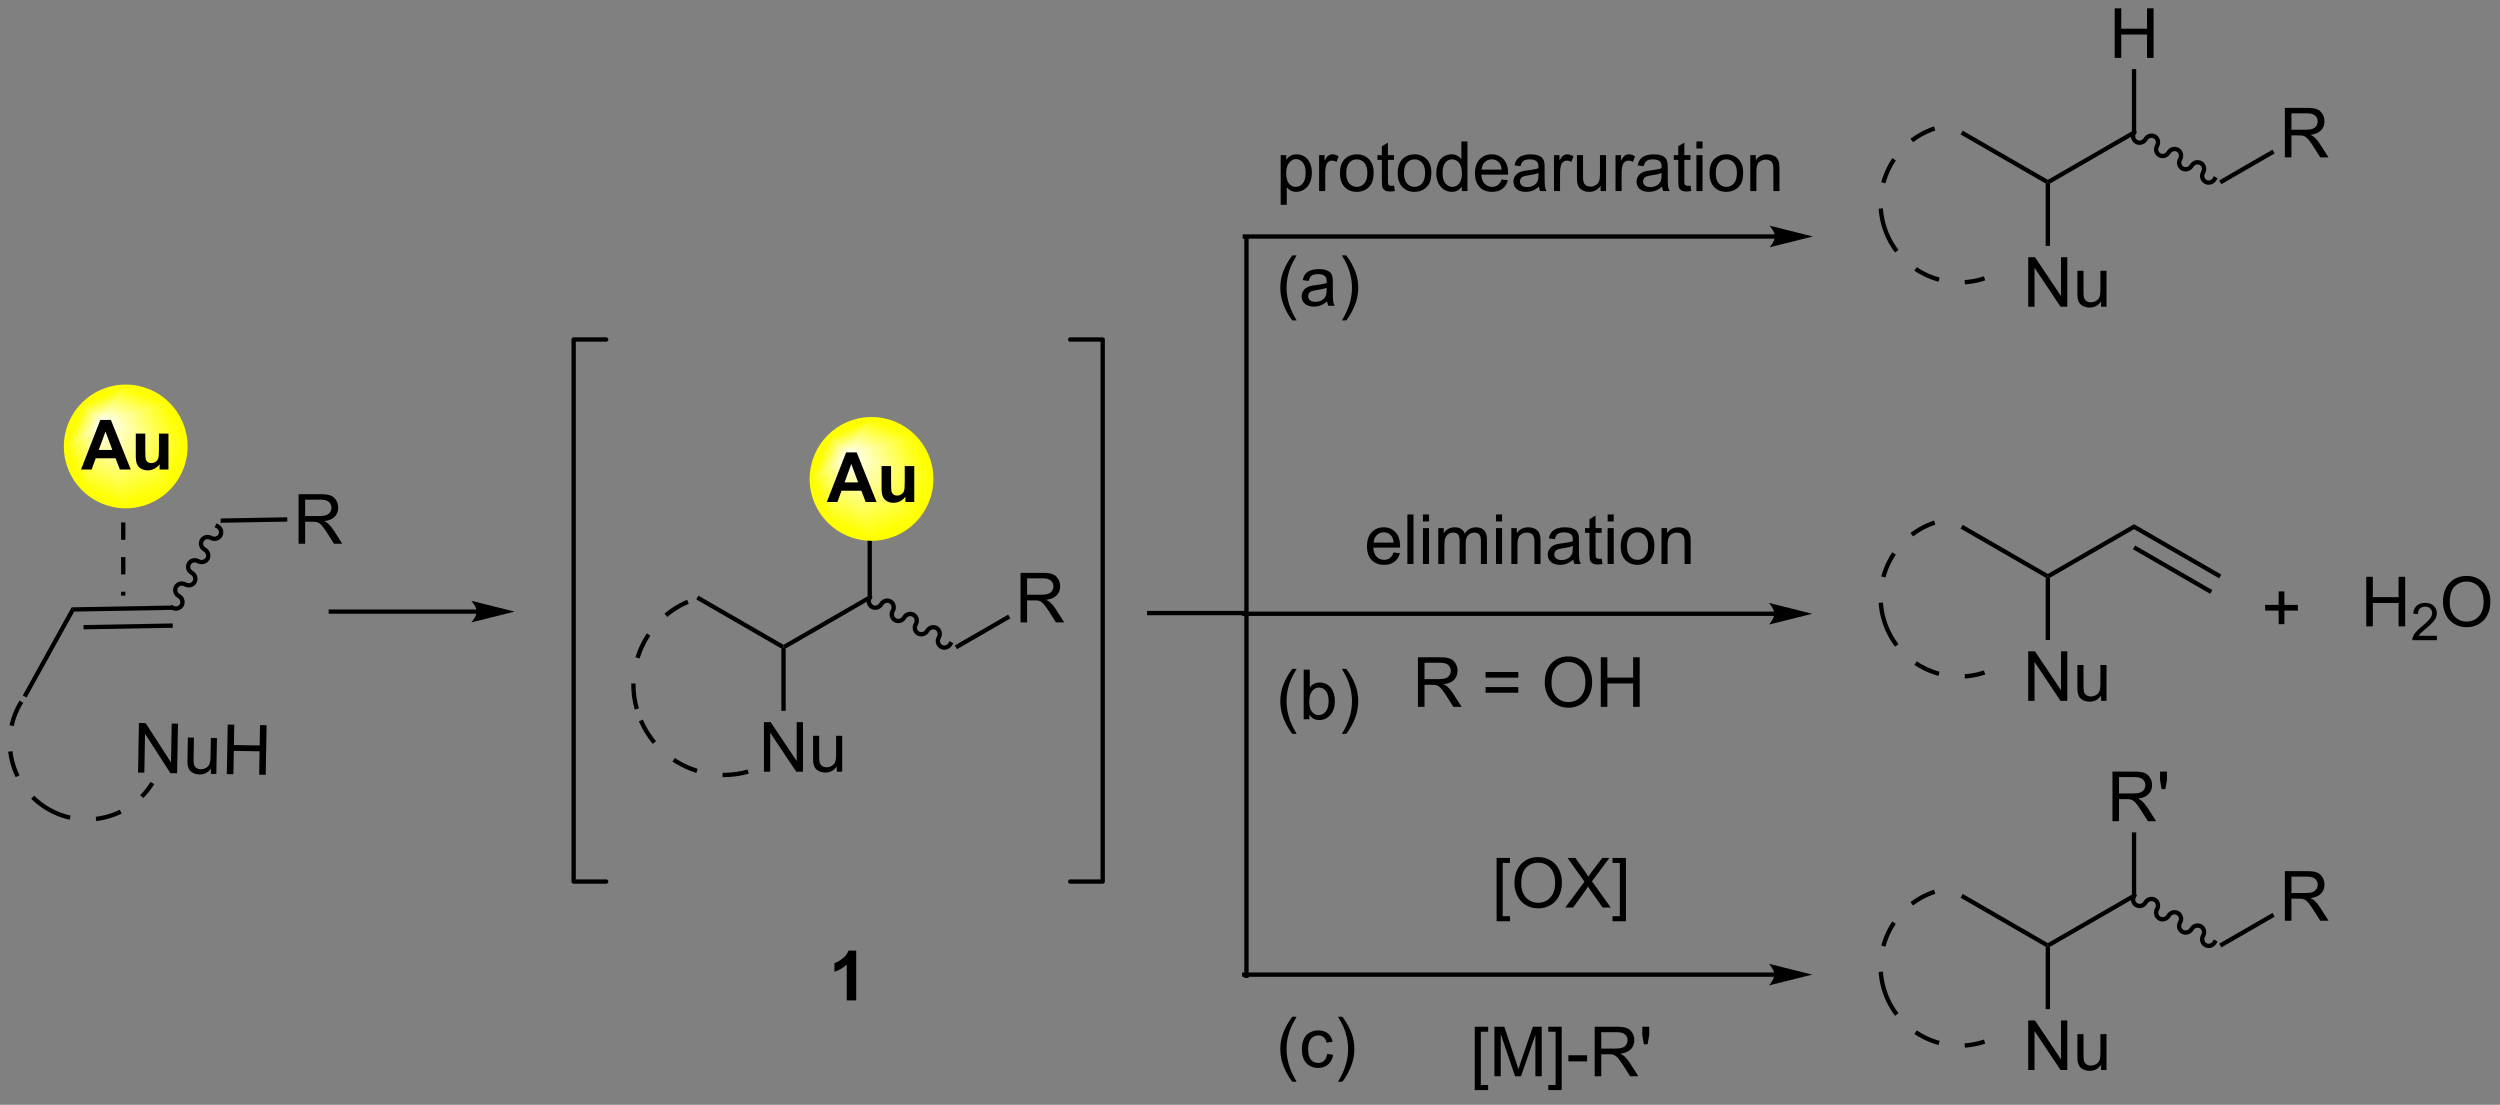 <?xml version="1.0" encoding="UTF-8"?>
<!DOCTYPE svg PUBLIC '-//W3C//DTD SVG 1.0//EN'
          'http://www.w3.org/TR/2001/REC-SVG-20010904/DTD/svg10.dtd'>
<svg stroke-dasharray="none" shape-rendering="auto" xmlns="http://www.w3.org/2000/svg" font-family="'Dialog'" text-rendering="auto" width="396" fill-opacity="1" color-interpolation="auto" color-rendering="auto" preserveAspectRatio="xMidYMid meet" font-size="12px" viewBox="0 0 396 175" fill="black" xmlns:xlink="http://www.w3.org/1999/xlink" stroke="black" image-rendering="auto" stroke-miterlimit="10" stroke-linecap="square" stroke-linejoin="miter" font-style="normal" stroke-width="1" height="175" stroke-dashoffset="0" font-weight="normal" stroke-opacity="1"
><rect x="0" y="0" width="396" height="175" fill="#808080" stroke="none"/><!--Generated by the Batik Graphics2D SVG Generator--><defs id="genericDefs"
  /><g
  ><defs id="defs1"
    ><linearGradient x1="95.24" x2="92.229" gradientUnits="userSpaceOnUse" y1="77.99" y2="85.259" id="gradient1" color-interpolation="sRGB" spreadMethod="pad"
      ><stop stop-color="white" offset="0%"
        /><stop stop-color="yellow" offset="100%"
      /></linearGradient
      ><linearGradient x1="95.24" x2="92.229" gradientUnits="userSpaceOnUse" y1="77.99" y2="85.259" id="gradient2" color-interpolation="sRGB" spreadMethod="pad"
      ><stop stop-color="white" offset="0%"
        /><stop stop-color="yellow" offset="100%"
      /></linearGradient
      ><linearGradient x1="95.24" x2="90.73" gradientUnits="userSpaceOnUse" y1="77.99" y2="79.858" id="gradient3" color-interpolation="sRGB" spreadMethod="pad"
      ><stop stop-color="white" offset="0%"
        /><stop stop-color="yellow" offset="100%"
      /></linearGradient
      ><linearGradient x1="95.24" x2="90.73" gradientUnits="userSpaceOnUse" y1="77.99" y2="79.858" id="gradient4" color-interpolation="sRGB" spreadMethod="pad"
      ><stop stop-color="white" offset="0%"
        /><stop stop-color="yellow" offset="100%"
      /></linearGradient
      ><linearGradient x1="95.24" x2="92.682" gradientUnits="userSpaceOnUse" y1="77.99" y2="76.93" id="gradient5" color-interpolation="sRGB" spreadMethod="pad"
      ><stop stop-color="white" offset="0%"
        /><stop stop-color="yellow" offset="100%"
      /></linearGradient
      ><linearGradient x1="95.24" x2="92.682" gradientUnits="userSpaceOnUse" y1="77.99" y2="76.93" id="gradient6" color-interpolation="sRGB" spreadMethod="pad"
      ><stop stop-color="white" offset="0%"
        /><stop stop-color="yellow" offset="100%"
      /></linearGradient
      ><linearGradient x1="95.24" x2="94.18" gradientUnits="userSpaceOnUse" y1="77.99" y2="75.432" id="gradient7" color-interpolation="sRGB" spreadMethod="pad"
      ><stop stop-color="white" offset="0%"
        /><stop stop-color="yellow" offset="100%"
      /></linearGradient
      ><linearGradient x1="95.24" x2="94.18" gradientUnits="userSpaceOnUse" y1="77.99" y2="75.432" id="gradient8" color-interpolation="sRGB" spreadMethod="pad"
      ><stop stop-color="white" offset="0%"
        /><stop stop-color="yellow" offset="100%"
      /></linearGradient
      ><linearGradient x1="95.24" x2="97.108" gradientUnits="userSpaceOnUse" y1="77.99" y2="73.48" id="gradient9" color-interpolation="sRGB" spreadMethod="pad"
      ><stop stop-color="white" offset="0%"
        /><stop stop-color="yellow" offset="100%"
      /></linearGradient
      ><linearGradient x1="95.24" x2="97.108" gradientUnits="userSpaceOnUse" y1="77.99" y2="73.48" id="gradient10" color-interpolation="sRGB" spreadMethod="pad"
      ><stop stop-color="white" offset="0%"
        /><stop stop-color="yellow" offset="100%"
      /></linearGradient
      ><linearGradient x1="95.24" x2="102.509" gradientUnits="userSpaceOnUse" y1="77.99" y2="74.979" id="gradient11" color-interpolation="sRGB" spreadMethod="pad"
      ><stop stop-color="white" offset="0%"
        /><stop stop-color="yellow" offset="100%"
      /></linearGradient
      ><linearGradient x1="95.24" x2="102.509" gradientUnits="userSpaceOnUse" y1="77.99" y2="74.979" id="gradient12" color-interpolation="sRGB" spreadMethod="pad"
      ><stop stop-color="white" offset="0%"
        /><stop stop-color="yellow" offset="100%"
      /></linearGradient
      ><linearGradient x1="95.24" x2="104.461" gradientUnits="userSpaceOnUse" y1="77.99" y2="81.81" id="gradient13" color-interpolation="sRGB" spreadMethod="pad"
      ><stop stop-color="white" offset="0%"
        /><stop stop-color="yellow" offset="100%"
      /></linearGradient
      ><linearGradient x1="95.24" x2="104.461" gradientUnits="userSpaceOnUse" y1="77.99" y2="81.81" id="gradient14" color-interpolation="sRGB" spreadMethod="pad"
      ><stop stop-color="white" offset="0%"
        /><stop stop-color="yellow" offset="100%"
      /></linearGradient
      ><linearGradient x1="95.24" x2="99.06" gradientUnits="userSpaceOnUse" y1="77.99" y2="87.211" id="gradient15" color-interpolation="sRGB" spreadMethod="pad"
      ><stop stop-color="white" offset="0%"
        /><stop stop-color="yellow" offset="100%"
      /></linearGradient
      ><linearGradient x1="95.24" x2="99.06" gradientUnits="userSpaceOnUse" y1="77.99" y2="87.211" id="gradient16" color-interpolation="sRGB" spreadMethod="pad"
      ><stop stop-color="white" offset="0%"
        /><stop stop-color="yellow" offset="100%"
      /></linearGradient
      ><linearGradient x1="181.407" x2="178.395" gradientUnits="userSpaceOnUse" y1="81.74" y2="89.009" id="gradient17" color-interpolation="sRGB" spreadMethod="pad"
      ><stop stop-color="white" offset="0%"
        /><stop stop-color="yellow" offset="100%"
      /></linearGradient
      ><linearGradient x1="181.407" x2="178.395" gradientUnits="userSpaceOnUse" y1="81.74" y2="89.009" id="gradient18" color-interpolation="sRGB" spreadMethod="pad"
      ><stop stop-color="white" offset="0%"
        /><stop stop-color="yellow" offset="100%"
      /></linearGradient
      ><linearGradient x1="181.407" x2="176.897" gradientUnits="userSpaceOnUse" y1="81.74" y2="83.608" id="gradient19" color-interpolation="sRGB" spreadMethod="pad"
      ><stop stop-color="white" offset="0%"
        /><stop stop-color="yellow" offset="100%"
      /></linearGradient
      ><linearGradient x1="181.407" x2="176.897" gradientUnits="userSpaceOnUse" y1="81.74" y2="83.608" id="gradient20" color-interpolation="sRGB" spreadMethod="pad"
      ><stop stop-color="white" offset="0%"
        /><stop stop-color="yellow" offset="100%"
      /></linearGradient
      ><linearGradient x1="181.407" x2="178.849" gradientUnits="userSpaceOnUse" y1="81.74" y2="80.68" id="gradient21" color-interpolation="sRGB" spreadMethod="pad"
      ><stop stop-color="white" offset="0%"
        /><stop stop-color="yellow" offset="100%"
      /></linearGradient
      ><linearGradient x1="181.407" x2="178.849" gradientUnits="userSpaceOnUse" y1="81.74" y2="80.68" id="gradient22" color-interpolation="sRGB" spreadMethod="pad"
      ><stop stop-color="white" offset="0%"
        /><stop stop-color="yellow" offset="100%"
      /></linearGradient
      ><linearGradient x1="181.407" x2="180.347" gradientUnits="userSpaceOnUse" y1="81.74" y2="79.182" id="gradient23" color-interpolation="sRGB" spreadMethod="pad"
      ><stop stop-color="white" offset="0%"
        /><stop stop-color="yellow" offset="100%"
      /></linearGradient
      ><linearGradient x1="181.407" x2="180.347" gradientUnits="userSpaceOnUse" y1="81.74" y2="79.182" id="gradient24" color-interpolation="sRGB" spreadMethod="pad"
      ><stop stop-color="white" offset="0%"
        /><stop stop-color="yellow" offset="100%"
      /></linearGradient
      ><linearGradient x1="181.407" x2="183.275" gradientUnits="userSpaceOnUse" y1="81.74" y2="77.23" id="gradient25" color-interpolation="sRGB" spreadMethod="pad"
      ><stop stop-color="white" offset="0%"
        /><stop stop-color="yellow" offset="100%"
      /></linearGradient
      ><linearGradient x1="181.407" x2="183.275" gradientUnits="userSpaceOnUse" y1="81.74" y2="77.23" id="gradient26" color-interpolation="sRGB" spreadMethod="pad"
      ><stop stop-color="white" offset="0%"
        /><stop stop-color="yellow" offset="100%"
      /></linearGradient
      ><linearGradient x1="181.407" x2="188.676" gradientUnits="userSpaceOnUse" y1="81.74" y2="78.729" id="gradient27" color-interpolation="sRGB" spreadMethod="pad"
      ><stop stop-color="white" offset="0%"
        /><stop stop-color="yellow" offset="100%"
      /></linearGradient
      ><linearGradient x1="181.407" x2="188.676" gradientUnits="userSpaceOnUse" y1="81.74" y2="78.729" id="gradient28" color-interpolation="sRGB" spreadMethod="pad"
      ><stop stop-color="white" offset="0%"
        /><stop stop-color="yellow" offset="100%"
      /></linearGradient
      ><linearGradient x1="181.407" x2="190.628" gradientUnits="userSpaceOnUse" y1="81.74" y2="85.56" id="gradient29" color-interpolation="sRGB" spreadMethod="pad"
      ><stop stop-color="white" offset="0%"
        /><stop stop-color="yellow" offset="100%"
      /></linearGradient
      ><linearGradient x1="181.407" x2="190.628" gradientUnits="userSpaceOnUse" y1="81.74" y2="85.56" id="gradient30" color-interpolation="sRGB" spreadMethod="pad"
      ><stop stop-color="white" offset="0%"
        /><stop stop-color="yellow" offset="100%"
      /></linearGradient
      ><linearGradient x1="181.407" x2="185.226" gradientUnits="userSpaceOnUse" y1="81.74" y2="90.961" id="gradient31" color-interpolation="sRGB" spreadMethod="pad"
      ><stop stop-color="white" offset="0%"
        /><stop stop-color="yellow" offset="100%"
      /></linearGradient
      ><linearGradient x1="181.407" x2="185.226" gradientUnits="userSpaceOnUse" y1="81.74" y2="90.961" id="gradient32" color-interpolation="sRGB" spreadMethod="pad"
      ><stop stop-color="white" offset="0%"
        /><stop stop-color="yellow" offset="100%"
      /></linearGradient
      ><clipPath clipPathUnits="userSpaceOnUse" id="clipPath1"
      ><path d="M1.372 1.596 L298.358 1.596 L298.358 132.149 L1.372 132.149 L1.372 1.596 Z"
      /></clipPath
      ><clipPath clipPathUnits="userSpaceOnUse" id="clipPath2"
      ><path d="M83.447 29.16 L83.447 156.083 L372.176 156.083 L372.176 29.16 Z"
      /></clipPath
      ><clipPath clipPathUnits="userSpaceOnUse" id="clipPath3"
      ><path d="M81.895 29.438 L84.116 156.347 L372.812 151.294 L370.591 24.385 Z"
      /></clipPath
      ><clipPath clipPathUnits="userSpaceOnUse" id="clipPath4"
      ><path d="M82.113 29.434 L82.113 41.919 L82.113 41.919 L84.116 156.347 L372.812 151.294 L370.648 27.608 L186.457 27.608 Z"
      /></clipPath
      ><clipPath clipPathUnits="userSpaceOnUse" id="clipPath5"
      ><path d="M83.445 29.159 L83.445 156.083 L372.174 156.083 L372.174 29.159 Z"
      /></clipPath
      ><clipPath clipPathUnits="userSpaceOnUse" id="clipPath6"
      ><path d="M98 73.85 C94.189 73.85 91.1 76.939 91.1 80.75 C91.1 84.561 94.189 87.65 98 87.65 C101.811 87.65 104.9 84.561 104.9 80.75 C104.9 76.939 101.811 73.85 98 73.85 Z"
      /></clipPath
      ><clipPath clipPathUnits="userSpaceOnUse" id="clipPath7"
      ><path d="M184.167 77.6 C180.356 77.6 177.267 80.689 177.267 84.5 C177.267 88.311 180.356 91.4 184.167 91.4 C187.977 91.4 191.067 88.311 191.067 84.5 C191.067 80.689 187.977 77.6 184.167 77.6 Z"
      /></clipPath
    ></defs
    ><g transform="scale(1.333,1.333) translate(-1.372,-1.596) matrix(1.029,0,0,1.029,-84.462,-28.398)"
    ><path d="M97.397 85.482 L97.397 87.482 L97.897 87.482 L97.897 85.482 ZM97.397 89.482 L97.397 91.482 L97.897 91.482 L97.897 89.482 ZM97.397 93.482 L97.397 95.482 L97.897 95.482 L97.897 93.482 ZM97.397 97.482 L97.397 97.936 L97.397 97.936 L97.897 97.928 L97.897 97.928 L97.897 97.482 Z" stroke="none" clip-path="url(#clipPath2)"
    /></g
    ><g transform="matrix(1.371,0,0,1.371,-114.445,-39.992)"
    ><path d="M138.555 99.582 L121.696 99.582 L121.446 99.582 L121.446 100.082 L121.696 100.082 L138.555 100.082 L138.805 100.082 L138.805 99.582 L138.555 99.582 ZM142.93 99.832 L137.93 98.582 C137.93 98.582 138.555 99.285 138.555 99.832 C138.555 100.379 137.93 101.082 137.93 101.082 Z" stroke="none" clip-path="url(#clipPath2)"
    /></g
    ><g transform="matrix(1.371,0,0,1.371,-114.445,-39.992)"
    ><path d="M174.252 104.1 L174.002 103.956 L174.002 103.667 L183.711 98.062 L184.211 98.35 Z" stroke="none" clip-path="url(#clipPath2)"
    /></g
    ><g transform="matrix(1.371,0,0,1.371,-114.445,-39.992)"
    ><path d="M183.745 98.081 C183.455 98.583 183.614 99.218 184.101 99.499 C184.588 99.781 185.218 99.601 185.508 99.099 C185.66 98.836 185.984 98.739 186.232 98.882 C186.479 99.025 186.557 99.354 186.405 99.617 C186.115 100.119 186.275 100.754 186.762 101.035 C187.249 101.317 187.879 101.137 188.168 100.635 C188.32 100.372 188.644 100.275 188.892 100.418 C189.14 100.561 189.218 100.89 189.065 101.153 C188.776 101.655 188.935 102.29 189.422 102.571 C189.909 102.853 190.539 102.673 190.829 102.171 C190.981 101.908 191.305 101.811 191.553 101.954 C191.8 102.097 191.878 102.426 191.726 102.689 C191.436 103.191 191.596 103.826 192.083 104.107 C192.57 104.388 193.199 104.209 193.489 103.707 L193.614 103.49 L193.181 103.241 L193.056 103.457 C192.904 103.72 192.58 103.817 192.333 103.674 C192.085 103.531 192.007 103.202 192.159 102.939 C192.449 102.437 192.289 101.802 191.802 101.521 C191.315 101.24 190.686 101.419 190.396 101.921 C190.244 102.184 189.92 102.281 189.672 102.138 C189.424 101.995 189.347 101.666 189.499 101.403 C189.789 100.901 189.629 100.266 189.142 99.985 C188.655 99.704 188.025 99.883 187.735 100.385 C187.583 100.648 187.259 100.745 187.012 100.602 C186.764 100.459 186.686 100.13 186.838 99.867 C187.128 99.365 186.968 98.73 186.482 98.449 C185.994 98.168 185.365 98.347 185.075 98.849 C184.923 99.112 184.599 99.209 184.351 99.066 C184.104 98.923 184.026 98.594 184.178 98.331 L184.303 98.114 L183.87 97.865 L183.745 98.081 Z" stroke="none" clip-path="url(#clipPath2)"
    /></g
    ><g transform="matrix(1.371,0,0,1.371,-114.445,-39.992)"
    ><path d="M201.385 101.081 L201.385 95.355 L203.924 95.355 Q204.69 95.355 205.088 95.508 Q205.487 95.662 205.724 96.052 Q205.963 96.443 205.963 96.917 Q205.963 97.526 205.567 97.946 Q205.174 98.362 204.349 98.474 Q204.651 98.62 204.807 98.761 Q205.138 99.066 205.435 99.521 L206.432 101.081 L205.479 101.081 L204.721 99.888 Q204.388 99.373 204.172 99.099 Q203.958 98.826 203.789 98.716 Q203.619 98.607 203.442 98.566 Q203.315 98.537 203.02 98.537 L202.143 98.537 L202.143 101.081 L201.385 101.081 ZM202.143 97.881 L203.77 97.881 Q204.291 97.881 204.583 97.774 Q204.877 97.667 205.028 97.43 Q205.182 97.193 205.182 96.917 Q205.182 96.511 204.885 96.25 Q204.591 95.987 203.955 95.987 L202.143 95.987 L202.143 97.881 Z" stroke="none" clip-path="url(#clipPath2)"
    /></g
    ><g transform="matrix(1.371,0,0,1.371,-114.445,-39.992)"
    ><path d="M194.046 104.173 L193.796 103.74 L199.955 100.183 L200.205 100.617 Z" stroke="none" clip-path="url(#clipPath2)"
    /></g
    ><g transform="matrix(1.371,0,0,1.371,-114.445,-39.992)"
    ><path d="M174.002 103.667 L174.002 103.956 L173.752 104.1 L163.918 98.423 L164.168 97.99 Z" stroke="none" clip-path="url(#clipPath2)"
    /></g
    ><g transform="matrix(1.371,0,0,1.371,-114.445,-39.992)"
    ><path d="M171.736 118.331 L171.736 112.605 L172.515 112.605 L175.523 117.099 L175.523 112.605 L176.249 112.605 L176.249 118.331 L175.471 118.331 L172.463 113.831 L172.463 118.331 L171.736 118.331 ZM180.152 118.331 L180.152 117.722 Q179.667 118.425 178.834 118.425 Q178.467 118.425 178.149 118.284 Q177.831 118.144 177.675 117.93 Q177.522 117.716 177.459 117.409 Q177.417 117.201 177.417 116.753 L177.417 114.183 L178.12 114.183 L178.12 116.482 Q178.12 117.034 178.162 117.224 Q178.23 117.503 178.443 117.662 Q178.66 117.818 178.975 117.818 Q179.292 117.818 179.568 117.657 Q179.847 117.495 179.962 117.216 Q180.076 116.935 180.076 116.404 L180.076 114.183 L180.779 114.183 L180.779 118.331 L180.152 118.331 Z" stroke="none" clip-path="url(#clipPath2)"
    /></g
    ><g transform="matrix(1.371,0,0,1.371,-114.445,-39.992)"
    ><path d="M173.752 104.1 L174.002 103.956 L174.252 104.1 L174.252 111.297 L173.752 111.297 Z" stroke="none" clip-path="url(#clipPath2)"
    /></g
    ><g transform="matrix(1.371,0,0,1.371,-114.445,-39.992)"
    ><path d="M184.211 98.35 L183.711 98.062 L183.711 86.706 L184.211 86.706 Z" stroke="none" clip-path="url(#clipPath2)"
    /></g
    ><g transform="matrix(1.371,0,0,1.371,-114.445,-39.992)"
    ><path d="M92.047 99.832 L91.749 99.337 L103.392 99.13 L103.401 99.63 ZM93.134 101.883 L103.437 101.7 L103.428 101.2 L93.125 101.383 Z" stroke="none" clip-path="url(#clipPath2)"
    /></g
    ><g transform="matrix(1.371,0,0,1.371,-114.445,-39.992)"
    ><path d="M91.749 99.337 L92.047 99.832 L86.544 109.765 L86.107 109.523 Z" stroke="none" clip-path="url(#clipPath2)"
    /></g
    ><g transform="matrix(1.371,0,0,1.371,-114.445,-39.992)"
    ><path d="M103.275 99.599 C103.782 99.88 104.414 99.709 104.687 99.217 C104.959 98.726 104.769 98.099 104.262 97.818 C103.996 97.671 103.893 97.349 104.032 97.099 C104.17 96.848 104.498 96.765 104.764 96.912 C105.271 97.193 105.903 97.022 106.175 96.53 C106.448 96.038 106.258 95.412 105.75 95.131 C105.485 94.984 105.382 94.662 105.52 94.411 C105.659 94.161 105.987 94.077 106.252 94.225 C106.76 94.506 107.391 94.335 107.664 93.843 C107.936 93.351 107.746 92.725 107.239 92.444 C106.973 92.296 106.87 91.974 107.009 91.724 C107.147 91.474 107.475 91.39 107.741 91.537 C108.248 91.818 108.88 91.647 109.153 91.156 C109.425 90.664 109.235 90.037 108.728 89.756 L108.509 89.635 L108.266 90.073 L108.485 90.194 C108.751 90.341 108.854 90.663 108.715 90.913 C108.577 91.163 108.249 91.247 107.983 91.1 C107.476 90.819 106.844 90.99 106.571 91.482 C106.299 91.973 106.489 92.6 106.996 92.881 C107.262 93.028 107.365 93.35 107.227 93.6 C107.088 93.851 106.76 93.934 106.495 93.787 C105.987 93.506 105.355 93.677 105.083 94.169 C104.81 94.661 105.001 95.287 105.508 95.568 C105.774 95.715 105.877 96.037 105.738 96.288 C105.6 96.538 105.272 96.622 105.006 96.475 C104.499 96.193 103.867 96.364 103.594 96.856 C103.322 97.348 103.512 97.974 104.019 98.255 C104.285 98.403 104.388 98.725 104.25 98.975 C104.111 99.225 103.783 99.309 103.517 99.162 L103.299 99.04 L103.056 99.478 L103.275 99.599 Z" stroke="none" clip-path="url(#clipPath2)"
    /></g
    ><g transform="matrix(1.371,0,0,1.371,-114.445,-39.992)"
    ><path d="M117.972 91.992 L117.972 86.265 L120.511 86.265 Q121.277 86.265 121.675 86.419 Q122.074 86.573 122.311 86.963 Q122.55 87.354 122.55 87.828 Q122.55 88.437 122.154 88.856 Q121.761 89.273 120.936 89.385 Q121.238 89.531 121.394 89.671 Q121.725 89.976 122.022 90.432 L123.019 91.992 L122.066 91.992 L121.308 90.799 Q120.975 90.284 120.759 90.01 Q120.545 89.737 120.376 89.627 Q120.207 89.518 120.029 89.476 Q119.902 89.448 119.608 89.448 L118.73 89.448 L118.73 91.992 L117.972 91.992 ZM118.73 88.791 L120.358 88.791 Q120.879 88.791 121.17 88.684 Q121.464 88.578 121.615 88.341 Q121.769 88.104 121.769 87.828 Q121.769 87.421 121.472 87.161 Q121.178 86.898 120.543 86.898 L118.73 86.898 L118.73 88.791 Z" stroke="none" clip-path="url(#clipPath2)"
    /></g
    ><g transform="matrix(1.371,0,0,1.371,-114.445,-39.992)"
    ><path d="M108.973 89.571 L108.964 89.071 L116.663 88.934 L116.671 89.434 Z" stroke="none" clip-path="url(#clipPath2)"
    /></g
    ><g transform="matrix(1.371,0,0,1.371,-114.445,-39.992)"
    ><path d="M84.419 116.017 C84.46 116.357 84.519 116.693 84.597 117.025 C84.73 117.596 84.918 118.154 85.158 118.69 C85.199 118.781 85.241 118.871 85.284 118.961 L85.734 118.742 C85.693 118.657 85.653 118.572 85.615 118.486 C85.388 117.979 85.21 117.451 85.084 116.912 C85.01 116.598 84.954 116.279 84.916 115.959 L84.419 116.017 ZM87.074 121.455 C87.12 121.5 87.167 121.545 87.213 121.589 C87.656 122.007 88.146 122.387 88.683 122.721 L88.947 122.296 C88.438 121.98 87.975 121.621 87.557 121.226 C87.513 121.184 87.469 121.142 87.426 121.099 L87.074 121.455 ZM85.734 110.11 C85.401 110.647 85.13 111.204 84.919 111.775 C84.776 112.164 84.66 112.558 84.572 112.955 L85.06 113.063 C85.143 112.688 85.252 112.316 85.388 111.949 C85.587 111.409 85.844 110.881 86.159 110.373 L85.734 110.11 ZM94.591 124.036 C94.93 123.995 95.266 123.936 95.599 123.858 C96.169 123.725 96.727 123.537 97.263 123.297 C97.355 123.256 97.444 123.214 97.534 123.171 L97.315 122.721 C97.23 122.762 97.145 122.802 97.059 122.841 C96.552 123.068 96.025 123.245 95.485 123.371 C95.171 123.445 94.853 123.501 94.532 123.539 L94.591 124.036 ZM100.028 121.381 C100.073 121.335 100.118 121.288 100.162 121.242 C100.58 120.8 100.96 120.309 101.294 119.772 L100.869 119.509 C100.553 120.017 100.194 120.481 99.799 120.898 C99.757 120.943 99.715 120.986 99.672 121.029 L100.028 121.381 ZM88.683 122.721 C89.22 123.054 89.777 123.325 90.348 123.536 C90.737 123.68 91.131 123.795 91.528 123.883 L91.636 123.395 C91.261 123.312 90.889 123.203 90.522 123.067 C89.983 122.868 89.454 122.611 88.947 122.296 L88.683 122.721 Z" stroke="none" clip-path="url(#clipPath2)"
    /></g
    ><g transform="matrix(1.371,0.024,-0.024,1.371,-111.588,-42.331)"
    ><path d="M99.414 118.395 L99.414 112.668 L100.193 112.668 L103.201 117.163 L103.201 112.668 L103.927 112.668 L103.927 118.395 L103.149 118.395 L100.141 113.895 L100.141 118.395 L99.414 118.395 ZM107.83 118.395 L107.83 117.786 Q107.345 118.489 106.512 118.489 Q106.145 118.489 105.827 118.348 Q105.509 118.208 105.353 117.994 Q105.2 117.781 105.137 117.473 Q105.095 117.265 105.095 116.817 L105.095 114.247 L105.799 114.247 L105.799 116.546 Q105.799 117.098 105.84 117.288 Q105.908 117.567 106.121 117.726 Q106.338 117.882 106.653 117.882 Q106.97 117.882 107.246 117.721 Q107.525 117.559 107.64 117.281 Q107.754 116.999 107.754 116.468 L107.754 114.247 L108.457 114.247 L108.457 118.395 L107.83 118.395 ZM109.672 118.395 L109.672 112.668 L110.43 112.668 L110.43 115.02 L113.407 115.02 L113.407 112.668 L114.164 112.668 L114.164 118.395 L113.407 118.395 L113.407 115.695 L110.43 115.695 L110.43 118.395 L109.672 118.395 Z" stroke="none" clip-path="url(#clipPath4)"
    /></g
    ><g stroke-width="0.5" transform="matrix(1.371,0,0,1.371,-114.442,-39.991)" stroke-linejoin="round" stroke-linecap="round"
    ><path fill="none" d="M207.118 131.019 L210.876 131.019 L210.876 68.394 L207.118 68.394" clip-path="url(#clipPath5)"
    /></g
    ><g stroke-width="0.5" transform="matrix(1.371,0,0,1.371,-114.442,-39.991)" stroke-linejoin="round" stroke-linecap="round"
    ><path fill="none" d="M153.508 68.394 L149.751 68.394 L149.751 131.019 L153.508 131.019" clip-path="url(#clipPath5)"
    /></g
    ><g transform="matrix(1.371,0,0,1.371,-114.442,-39.991)"
    ><path d="M288.547 56.242 L227.297 56.242 L227.047 56.242 L227.047 56.742 L227.297 56.742 L288.547 56.742 L288.797 56.742 L288.797 56.242 L288.547 56.242 ZM292.922 56.492 L287.922 55.242 C287.922 55.242 288.547 55.946 288.547 56.492 C288.547 57.039 287.922 57.742 287.922 57.742 Z" stroke="none" clip-path="url(#clipPath5)"
    /></g
    ><g transform="matrix(1.371,0,0,1.371,-114.442,-39.991)"
    ><path d="M231.438 52.833 L231.438 47.094 L232.079 47.094 L232.079 47.633 Q232.305 47.315 232.589 47.159 Q232.875 47 233.282 47 Q233.813 47 234.219 47.273 Q234.625 47.547 234.831 48.044 Q235.04 48.542 235.04 49.136 Q235.04 49.773 234.81 50.284 Q234.581 50.792 234.146 51.065 Q233.712 51.336 233.23 51.336 Q232.878 51.336 232.6 51.188 Q232.321 51.039 232.141 50.813 L232.141 52.833 L231.438 52.833 ZM232.073 49.19 Q232.073 49.992 232.396 50.375 Q232.722 50.758 233.183 50.758 Q233.652 50.758 233.985 50.362 Q234.321 49.964 234.321 49.133 Q234.321 48.339 233.993 47.945 Q233.667 47.55 233.214 47.55 Q232.766 47.55 232.42 47.971 Q232.073 48.391 232.073 49.19 ZM235.879 51.242 L235.879 47.094 L236.512 47.094 L236.512 47.721 Q236.754 47.281 236.958 47.141 Q237.163 47 237.411 47 Q237.765 47 238.132 47.227 L237.89 47.878 Q237.632 47.727 237.374 47.727 Q237.145 47.727 236.96 47.865 Q236.778 48.003 236.7 48.25 Q236.583 48.625 236.583 49.07 L236.583 51.242 L235.879 51.242 ZM238.288 49.167 Q238.288 48.016 238.929 47.461 Q239.465 47 240.234 47 Q241.09 47 241.632 47.56 Q242.176 48.12 242.176 49.109 Q242.176 49.909 241.934 50.37 Q241.695 50.828 241.236 51.083 Q240.778 51.336 240.234 51.336 Q239.364 51.336 238.825 50.779 Q238.288 50.219 238.288 49.167 ZM239.012 49.167 Q239.012 49.964 239.359 50.362 Q239.708 50.758 240.234 50.758 Q240.757 50.758 241.103 50.359 Q241.452 49.961 241.452 49.143 Q241.452 48.375 241.103 47.979 Q240.754 47.581 240.234 47.581 Q239.708 47.581 239.359 47.977 Q239.012 48.37 239.012 49.167 ZM244.534 50.612 L244.636 51.234 Q244.339 51.297 244.105 51.297 Q243.722 51.297 243.511 51.177 Q243.3 51.055 243.214 50.857 Q243.128 50.659 243.128 50.026 L243.128 47.641 L242.613 47.641 L242.613 47.094 L243.128 47.094 L243.128 46.065 L243.829 45.643 L243.829 47.094 L244.534 47.094 L244.534 47.641 L243.829 47.641 L243.829 50.065 Q243.829 50.367 243.865 50.453 Q243.902 50.539 243.985 50.591 Q244.071 50.641 244.227 50.641 Q244.344 50.641 244.534 50.612 ZM244.96 49.167 Q244.96 48.016 245.601 47.461 Q246.137 47 246.905 47 Q247.762 47 248.304 47.56 Q248.848 48.12 248.848 49.109 Q248.848 49.909 248.606 50.37 Q248.366 50.828 247.908 51.083 Q247.45 51.336 246.905 51.336 Q246.036 51.336 245.497 50.779 Q244.96 50.219 244.96 49.167 ZM245.684 49.167 Q245.684 49.964 246.03 50.362 Q246.379 50.758 246.905 50.758 Q247.429 50.758 247.775 50.359 Q248.124 49.961 248.124 49.143 Q248.124 48.375 247.775 47.979 Q247.426 47.581 246.905 47.581 Q246.379 47.581 246.03 47.977 Q245.684 48.37 245.684 49.167 ZM252.363 51.242 L252.363 50.719 Q251.969 51.336 251.204 51.336 Q250.706 51.336 250.29 51.063 Q249.875 50.789 249.646 50.3 Q249.417 49.807 249.417 49.172 Q249.417 48.55 249.623 48.044 Q249.831 47.539 250.245 47.271 Q250.659 47 251.172 47 Q251.547 47 251.839 47.159 Q252.133 47.315 252.316 47.57 L252.316 45.516 L253.016 45.516 L253.016 51.242 L252.363 51.242 ZM250.141 49.172 Q250.141 49.969 250.477 50.365 Q250.813 50.758 251.269 50.758 Q251.73 50.758 252.053 50.38 Q252.375 50.003 252.375 49.229 Q252.375 48.378 252.047 47.979 Q251.719 47.581 251.238 47.581 Q250.769 47.581 250.454 47.964 Q250.141 48.346 250.141 49.172 ZM256.96 49.906 L257.687 49.995 Q257.515 50.633 257.049 50.984 Q256.585 51.336 255.864 51.336 Q254.952 51.336 254.418 50.776 Q253.887 50.214 253.887 49.203 Q253.887 48.156 254.426 47.578 Q254.965 47 255.825 47 Q256.656 47 257.182 47.568 Q257.71 48.133 257.71 49.159 Q257.71 49.221 257.708 49.346 L254.614 49.346 Q254.653 50.031 254.999 50.396 Q255.348 50.758 255.866 50.758 Q256.255 50.758 256.528 50.555 Q256.801 50.352 256.96 49.906 ZM254.653 48.768 L256.968 48.768 Q256.921 48.245 256.702 47.984 Q256.366 47.578 255.833 47.578 Q255.348 47.578 255.018 47.904 Q254.687 48.227 254.653 48.768 ZM261.277 50.729 Q260.886 51.063 260.524 51.201 Q260.165 51.336 259.75 51.336 Q259.066 51.336 258.699 51.003 Q258.331 50.667 258.331 50.148 Q258.331 49.844 258.469 49.591 Q258.61 49.339 258.834 49.188 Q259.058 49.034 259.339 48.956 Q259.547 48.901 259.964 48.852 Q260.816 48.75 261.219 48.609 Q261.222 48.464 261.222 48.425 Q261.222 47.995 261.024 47.82 Q260.753 47.581 260.222 47.581 Q259.727 47.581 259.49 47.755 Q259.253 47.93 259.141 48.37 L258.454 48.276 Q258.547 47.836 258.761 47.565 Q258.977 47.292 259.383 47.146 Q259.79 47 260.324 47 Q260.855 47 261.185 47.125 Q261.519 47.25 261.675 47.44 Q261.831 47.628 261.894 47.917 Q261.93 48.096 261.93 48.565 L261.93 49.503 Q261.93 50.484 261.974 50.745 Q262.019 51.003 262.152 51.242 L261.417 51.242 Q261.308 51.023 261.277 50.729 ZM261.219 49.159 Q260.837 49.315 260.071 49.425 Q259.636 49.487 259.456 49.565 Q259.277 49.643 259.178 49.794 Q259.081 49.945 259.081 50.128 Q259.081 50.409 259.295 50.596 Q259.508 50.784 259.917 50.784 Q260.324 50.784 260.639 50.607 Q260.956 50.43 261.105 50.12 Q261.219 49.883 261.219 49.417 L261.219 49.159 ZM263.012 51.242 L263.012 47.094 L263.645 47.094 L263.645 47.721 Q263.887 47.281 264.09 47.141 Q264.296 47 264.543 47 Q264.898 47 265.265 47.227 L265.023 47.878 Q264.765 47.727 264.507 47.727 Q264.278 47.727 264.093 47.865 Q263.911 48.003 263.833 48.25 Q263.715 48.625 263.715 49.07 L263.715 51.242 L263.012 51.242 ZM268.403 51.242 L268.403 50.633 Q267.918 51.336 267.085 51.336 Q266.718 51.336 266.4 51.195 Q266.083 51.055 265.926 50.841 Q265.773 50.628 265.71 50.32 Q265.668 50.112 265.668 49.664 L265.668 47.094 L266.372 47.094 L266.372 49.393 Q266.372 49.945 266.413 50.136 Q266.481 50.414 266.695 50.573 Q266.911 50.729 267.226 50.729 Q267.543 50.729 267.82 50.568 Q268.098 50.406 268.213 50.128 Q268.327 49.846 268.327 49.315 L268.327 47.094 L269.031 47.094 L269.031 51.242 L268.403 51.242 ZM270.125 51.242 L270.125 47.094 L270.758 47.094 L270.758 47.721 Q271 47.281 271.204 47.141 Q271.409 47 271.657 47 Q272.011 47 272.378 47.227 L272.136 47.878 Q271.878 47.727 271.62 47.727 Q271.391 47.727 271.206 47.865 Q271.024 48.003 270.946 48.25 Q270.829 48.625 270.829 49.07 L270.829 51.242 L270.125 51.242 ZM275.503 50.729 Q275.113 51.063 274.75 51.201 Q274.391 51.336 273.977 51.336 Q273.292 51.336 272.925 51.003 Q272.558 50.667 272.558 50.148 Q272.558 49.844 272.696 49.591 Q272.837 49.339 273.06 49.188 Q273.284 49.034 273.566 48.956 Q273.774 48.901 274.191 48.852 Q275.042 48.75 275.446 48.609 Q275.449 48.464 275.449 48.425 Q275.449 47.995 275.25 47.82 Q274.98 47.581 274.449 47.581 Q273.954 47.581 273.717 47.755 Q273.48 47.93 273.368 48.37 L272.68 48.276 Q272.774 47.836 272.988 47.565 Q273.204 47.292 273.61 47.146 Q274.016 47 274.55 47 Q275.081 47 275.412 47.125 Q275.745 47.25 275.902 47.44 Q276.058 47.628 276.12 47.917 Q276.157 48.096 276.157 48.565 L276.157 49.503 Q276.157 50.484 276.201 50.745 Q276.245 51.003 276.378 51.242 L275.644 51.242 Q275.534 51.023 275.503 50.729 ZM275.446 49.159 Q275.063 49.315 274.297 49.425 Q273.863 49.487 273.683 49.565 Q273.503 49.643 273.404 49.794 Q273.308 49.945 273.308 50.128 Q273.308 50.409 273.521 50.596 Q273.735 50.784 274.144 50.784 Q274.55 50.784 274.865 50.607 Q275.183 50.43 275.331 50.12 Q275.446 49.883 275.446 49.417 L275.446 49.159 ZM278.781 50.612 L278.882 51.234 Q278.585 51.297 278.351 51.297 Q277.968 51.297 277.757 51.177 Q277.546 51.055 277.46 50.857 Q277.374 50.659 277.374 50.026 L277.374 47.641 L276.859 47.641 L276.859 47.094 L277.374 47.094 L277.374 46.065 L278.075 45.643 L278.075 47.094 L278.781 47.094 L278.781 47.641 L278.075 47.641 L278.075 50.065 Q278.075 50.367 278.111 50.453 Q278.148 50.539 278.231 50.591 Q278.317 50.641 278.473 50.641 Q278.59 50.641 278.781 50.612 ZM279.472 46.323 L279.472 45.516 L280.175 45.516 L280.175 46.323 L279.472 46.323 ZM279.472 51.242 L279.472 47.094 L280.175 47.094 L280.175 51.242 L279.472 51.242 ZM280.984 49.167 Q280.984 48.016 281.624 47.461 Q282.161 47 282.929 47 Q283.786 47 284.327 47.56 Q284.872 48.12 284.872 49.109 Q284.872 49.909 284.63 50.37 Q284.39 50.828 283.932 51.083 Q283.473 51.336 282.929 51.336 Q282.059 51.336 281.52 50.779 Q280.984 50.219 280.984 49.167 ZM281.708 49.167 Q281.708 49.964 282.054 50.362 Q282.403 50.758 282.929 50.758 Q283.452 50.758 283.799 50.359 Q284.148 49.961 284.148 49.143 Q284.148 48.375 283.799 47.979 Q283.45 47.581 282.929 47.581 Q282.403 47.581 282.054 47.977 Q281.708 48.37 281.708 49.167 ZM285.696 51.242 L285.696 47.094 L286.329 47.094 L286.329 47.682 Q286.784 47 287.649 47 Q288.024 47 288.337 47.136 Q288.652 47.268 288.808 47.487 Q288.964 47.706 289.027 48.008 Q289.066 48.203 289.066 48.69 L289.066 51.242 L288.363 51.242 L288.363 48.719 Q288.363 48.289 288.279 48.076 Q288.199 47.862 287.99 47.737 Q287.782 47.609 287.5 47.609 Q287.05 47.609 286.724 47.896 Q286.399 48.18 286.399 48.977 L286.399 51.242 L285.696 51.242 Z" stroke="none" clip-path="url(#clipPath5)"
    /></g
    ><g transform="matrix(1.371,0,0,1.371,-114.442,-39.991)"
    ><path d="M320.323 50.377 L320.073 50.233 L320.073 49.944 L329.783 44.339 L330.283 44.627 Z" stroke="none" clip-path="url(#clipPath5)"
    /></g
    ><g transform="matrix(1.371,0,0,1.371,-114.442,-39.991)"
    ><path d="M329.816 44.358 C329.526 44.861 329.686 45.495 330.173 45.777 C330.66 46.058 331.289 45.878 331.579 45.376 C331.731 45.113 332.055 45.016 332.303 45.159 C332.551 45.302 332.628 45.631 332.476 45.894 C332.187 46.397 332.346 47.032 332.833 47.312 C333.32 47.594 333.95 47.414 334.24 46.912 C334.392 46.649 334.716 46.552 334.963 46.695 C335.211 46.838 335.289 47.167 335.137 47.43 C334.847 47.932 335.007 48.568 335.494 48.849 C335.981 49.13 336.61 48.95 336.9 48.448 C337.052 48.185 337.376 48.088 337.624 48.231 C337.872 48.374 337.949 48.703 337.797 48.966 C337.507 49.468 337.667 50.103 338.154 50.385 C338.641 50.666 339.271 50.486 339.561 49.984 L339.685 49.767 L339.252 49.518 L339.127 49.734 C338.976 49.997 338.651 50.094 338.404 49.951 C338.156 49.808 338.078 49.479 338.23 49.216 C338.52 48.714 338.361 48.079 337.874 47.798 C337.387 47.517 336.757 47.696 336.467 48.198 C336.315 48.461 335.991 48.559 335.743 48.415 C335.496 48.272 335.418 47.943 335.57 47.68 C335.86 47.178 335.7 46.543 335.213 46.262 C334.726 45.981 334.096 46.16 333.807 46.662 C333.655 46.925 333.331 47.023 333.083 46.879 C332.835 46.736 332.758 46.407 332.909 46.144 C333.199 45.642 333.04 45.007 332.553 44.726 C332.066 44.445 331.436 44.624 331.146 45.126 C330.994 45.389 330.67 45.486 330.423 45.343 C330.175 45.2 330.097 44.871 330.249 44.608 L330.374 44.392 L329.941 44.142 L329.816 44.358 Z" stroke="none" clip-path="url(#clipPath5)"
    /></g
    ><g transform="matrix(1.371,0,0,1.371,-114.442,-39.991)"
    ><path d="M347.456 47.358 L347.456 41.632 L349.995 41.632 Q350.761 41.632 351.159 41.785 Q351.558 41.939 351.795 42.33 Q352.034 42.72 352.034 43.194 Q352.034 43.803 351.639 44.223 Q351.245 44.639 350.42 44.751 Q350.722 44.897 350.878 45.038 Q351.209 45.343 351.506 45.798 L352.503 47.358 L351.55 47.358 L350.792 46.166 Q350.459 45.65 350.243 45.376 Q350.029 45.103 349.86 44.994 Q349.691 44.884 349.514 44.843 Q349.386 44.814 349.092 44.814 L348.214 44.814 L348.214 47.358 L347.456 47.358 ZM348.214 44.158 L349.842 44.158 Q350.363 44.158 350.654 44.051 Q350.949 43.944 351.099 43.707 Q351.253 43.47 351.253 43.194 Q351.253 42.788 350.956 42.528 Q350.662 42.264 350.027 42.264 L348.214 42.264 L348.214 44.158 Z" stroke="none" clip-path="url(#clipPath5)"
    /></g
    ><g transform="matrix(1.371,0,0,1.371,-114.442,-39.991)"
    ><path d="M340.117 50.45 L339.867 50.017 L346.026 46.461 L346.276 46.894 Z" stroke="none" clip-path="url(#clipPath5)"
    /></g
    ><g transform="matrix(1.371,0,0,1.371,-114.442,-39.991)"
    ><path d="M320.073 49.944 L320.073 50.233 L319.823 50.377 L309.989 44.7 L310.239 44.267 Z" stroke="none" clip-path="url(#clipPath5)"
    /></g
    ><g transform="matrix(1.371,0,0,1.371,-114.442,-39.991)"
    ><path d="M317.808 64.608 L317.808 58.882 L318.586 58.882 L321.594 63.376 L321.594 58.882 L322.321 58.882 L322.321 64.608 L321.542 64.608 L318.534 60.108 L318.534 64.608 L317.808 64.608 ZM326.223 64.608 L326.223 63.999 Q325.739 64.702 324.905 64.702 Q324.538 64.702 324.22 64.561 Q323.903 64.421 323.747 64.207 Q323.593 63.994 323.53 63.686 Q323.489 63.478 323.489 63.03 L323.489 60.46 L324.192 60.46 L324.192 62.759 Q324.192 63.311 324.233 63.501 Q324.301 63.78 324.515 63.939 Q324.731 64.095 325.046 64.095 Q325.364 64.095 325.64 63.934 Q325.918 63.772 326.033 63.494 Q326.147 63.212 326.147 62.681 L326.147 60.46 L326.851 60.46 L326.851 64.608 L326.223 64.608 Z" stroke="none" clip-path="url(#clipPath5)"
    /></g
    ><g transform="matrix(1.371,0,0,1.371,-114.442,-39.991)"
    ><path d="M319.823 50.377 L320.073 50.233 L320.323 50.377 L320.323 57.574 L319.823 57.574 Z" stroke="none" clip-path="url(#clipPath5)"
    /></g
    ><g transform="matrix(1.371,0,0,1.371,-114.442,-39.991)"
    ><path d="M302.099 47.437 C301.876 47.769 301.675 48.114 301.496 48.471 C301.228 49.008 301.011 49.57 300.849 50.149 C300.841 50.175 300.834 50.201 300.827 50.227 L301.31 50.358 C301.317 50.333 301.323 50.309 301.33 50.284 C301.484 49.735 301.689 49.203 301.944 48.695 C302.113 48.357 302.303 48.029 302.514 47.715 L302.099 47.437 ZM300.523 53.277 C300.534 53.443 300.549 53.609 300.569 53.776 C300.644 54.395 300.781 55.015 300.985 55.629 L301.46 55.47 C301.266 54.889 301.136 54.301 301.066 53.716 C301.047 53.559 301.032 53.401 301.022 53.244 L300.523 53.277 ZM306.918 43.772 C306.305 43.976 305.726 44.238 305.187 44.549 C304.841 44.748 304.513 44.968 304.2 45.205 L304.503 45.603 C304.798 45.379 305.11 45.171 305.436 44.983 C305.947 44.688 306.495 44.44 307.077 44.246 L306.918 43.772 ZM304.65 60.448 C304.983 60.671 305.328 60.872 305.685 61.051 C306.221 61.319 306.783 61.536 307.363 61.698 C307.389 61.706 307.415 61.713 307.441 61.72 L307.571 61.237 C307.547 61.23 307.522 61.224 307.498 61.217 C306.949 61.063 306.416 60.858 305.909 60.603 C305.571 60.434 305.243 60.244 304.929 60.033 L304.65 60.448 ZM310.49 62.024 C310.657 62.013 310.823 61.998 310.989 61.978 C311.608 61.903 312.228 61.766 312.842 61.562 L312.684 61.087 C312.102 61.281 311.515 61.411 310.93 61.481 C310.772 61.5 310.615 61.515 310.457 61.525 L310.49 62.024 ZM300.985 55.629 C301.19 56.242 301.451 56.821 301.763 57.361 C301.962 57.706 302.181 58.035 302.419 58.347 L302.817 58.044 C302.592 57.749 302.384 57.437 302.196 57.111 C301.901 56.6 301.653 56.052 301.46 55.47 L300.985 55.629 Z" stroke="none" clip-path="url(#clipPath5)"
    /></g
    ><g transform="matrix(1.371,0,0,1.371,-114.442,-39.991)"
    ><path d="M327.798 35.858 L327.798 30.132 L328.556 30.132 L328.556 32.483 L331.533 32.483 L331.533 30.132 L332.29 30.132 L332.29 35.858 L331.533 35.858 L331.533 33.158 L328.556 33.158 L328.556 35.858 L327.798 35.858 Z" stroke="none" clip-path="url(#clipPath5)"
    /></g
    ><g transform="matrix(1.371,0,0,1.371,-114.442,-39.991)"
    ><path d="M330.283 44.627 L329.783 44.339 L329.783 37.158 L330.283 37.158 Z" stroke="none" clip-path="url(#clipPath5)"
    /></g
    ><g transform="matrix(1.371,0,0,1.371,-114.442,-39.991)"
    ><path d="M288.478 99.832 L227.228 99.832 L226.978 99.832 L226.978 100.332 L227.228 100.332 L288.478 100.332 L288.728 100.332 L288.728 99.832 L288.478 99.832 ZM292.853 100.082 L287.853 98.832 C287.853 98.832 288.478 99.535 288.478 100.082 C288.478 100.629 287.853 101.332 287.853 101.332 Z" stroke="none" clip-path="url(#clipPath5)"
    /></g
    ><g transform="matrix(1.371,0,0,1.371,-114.442,-39.991)"
    ><path d="M320.323 138.564 L320.073 138.419 L320.073 138.131 L329.783 132.525 L330.283 132.814 Z" stroke="none" clip-path="url(#clipPath5)"
    /></g
    ><g transform="matrix(1.371,0,0,1.371,-114.442,-39.991)"
    ><path d="M329.816 132.544 C329.526 133.047 329.686 133.682 330.173 133.963 C330.66 134.244 331.289 134.064 331.579 133.562 C331.731 133.299 332.055 133.202 332.303 133.345 C332.551 133.488 332.628 133.817 332.476 134.08 C332.187 134.583 332.346 135.218 332.833 135.499 C333.32 135.78 333.95 135.6 334.24 135.098 C334.392 134.835 334.716 134.738 334.963 134.881 C335.211 135.024 335.289 135.353 335.137 135.616 C334.847 136.119 335.007 136.754 335.494 137.035 C335.981 137.316 336.61 137.136 336.9 136.634 C337.052 136.371 337.376 136.274 337.624 136.417 C337.872 136.56 337.949 136.889 337.797 137.152 C337.507 137.655 337.667 138.29 338.154 138.571 C338.641 138.852 339.271 138.672 339.561 138.17 L339.685 137.954 L339.252 137.704 L339.127 137.92 C338.976 138.183 338.652 138.281 338.404 138.137 C338.156 137.994 338.079 137.665 338.23 137.402 C338.52 136.9 338.361 136.265 337.874 135.984 C337.387 135.703 336.757 135.882 336.467 136.384 C336.315 136.647 335.991 136.745 335.743 136.601 C335.496 136.458 335.418 136.129 335.57 135.866 C335.86 135.364 335.7 134.729 335.213 134.448 C334.726 134.167 334.097 134.346 333.807 134.848 C333.655 135.111 333.331 135.209 333.083 135.065 C332.835 134.922 332.758 134.593 332.91 134.33 C333.2 133.828 333.04 133.193 332.553 132.912 C332.066 132.631 331.436 132.81 331.146 133.312 C330.994 133.575 330.67 133.673 330.423 133.53 C330.175 133.386 330.097 133.057 330.249 132.794 L330.374 132.578 L329.941 132.328 L329.816 132.544 Z" stroke="none" clip-path="url(#clipPath5)"
    /></g
    ><g transform="matrix(1.371,0,0,1.371,-114.442,-39.991)"
    ><path d="M347.456 135.544 L347.456 129.818 L349.995 129.818 Q350.761 129.818 351.159 129.971 Q351.558 130.125 351.795 130.516 Q352.034 130.906 352.034 131.38 Q352.034 131.99 351.639 132.409 Q351.245 132.826 350.42 132.938 Q350.722 133.083 350.878 133.224 Q351.209 133.529 351.506 133.984 L352.503 135.544 L351.55 135.544 L350.792 134.352 Q350.459 133.836 350.243 133.562 Q350.029 133.289 349.86 133.18 Q349.691 133.07 349.514 133.029 Q349.386 133 349.092 133 L348.214 133 L348.214 135.544 L347.456 135.544 ZM348.214 132.344 L349.842 132.344 Q350.363 132.344 350.654 132.237 Q350.949 132.13 351.1 131.893 Q351.253 131.656 351.253 131.38 Q351.253 130.974 350.956 130.714 Q350.662 130.451 350.027 130.451 L348.214 130.451 L348.214 132.344 Z" stroke="none" clip-path="url(#clipPath5)"
    /></g
    ><g transform="matrix(1.371,0,0,1.371,-114.442,-39.991)"
    ><path d="M340.117 138.636 L339.867 138.203 L346.026 134.647 L346.276 135.08 Z" stroke="none" clip-path="url(#clipPath5)"
    /></g
    ><g transform="matrix(1.371,0,0,1.371,-114.442,-39.991)"
    ><path d="M320.073 138.131 L320.073 138.419 L319.823 138.564 L309.989 132.886 L310.239 132.453 Z" stroke="none" clip-path="url(#clipPath5)"
    /></g
    ><g transform="matrix(1.371,0,0,1.371,-114.442,-39.991)"
    ><path d="M317.808 152.794 L317.808 147.068 L318.586 147.068 L321.594 151.562 L321.594 147.068 L322.321 147.068 L322.321 152.794 L321.542 152.794 L318.534 148.294 L318.534 152.794 L317.808 152.794 ZM326.223 152.794 L326.223 152.185 Q325.739 152.888 324.905 152.888 Q324.538 152.888 324.22 152.747 Q323.903 152.607 323.747 152.393 Q323.593 152.18 323.53 151.872 Q323.489 151.664 323.489 151.216 L323.489 148.646 L324.192 148.646 L324.192 150.945 Q324.192 151.497 324.233 151.688 Q324.301 151.966 324.515 152.125 Q324.731 152.281 325.046 152.281 Q325.364 152.281 325.64 152.12 Q325.918 151.958 326.033 151.68 Q326.147 151.399 326.147 150.867 L326.147 148.646 L326.851 148.646 L326.851 152.794 L326.223 152.794 Z" stroke="none" clip-path="url(#clipPath5)"
    /></g
    ><g transform="matrix(1.371,0,0,1.371,-114.442,-39.991)"
    ><path d="M319.823 138.564 L320.073 138.419 L320.323 138.564 L320.323 145.76 L319.823 145.76 Z" stroke="none" clip-path="url(#clipPath5)"
    /></g
    ><g transform="matrix(1.371,0,0,1.371,-114.442,-39.991)"
    ><path d="M302.099 135.623 C301.876 135.955 301.675 136.3 301.496 136.658 C301.228 137.194 301.011 137.756 300.849 138.335 C300.841 138.361 300.834 138.387 300.827 138.414 L301.31 138.544 C301.317 138.519 301.323 138.495 301.33 138.47 C301.484 137.921 301.69 137.389 301.944 136.881 C302.113 136.543 302.303 136.216 302.514 135.901 L302.099 135.623 ZM300.523 141.463 C300.534 141.629 300.549 141.796 300.569 141.962 C300.644 142.581 300.781 143.201 300.986 143.815 L301.46 143.656 C301.266 143.075 301.136 142.488 301.066 141.902 C301.047 141.745 301.032 141.587 301.022 141.43 L300.523 141.463 ZM306.918 131.958 C306.305 132.162 305.726 132.424 305.187 132.736 C304.841 132.935 304.513 133.154 304.2 133.391 L304.503 133.789 C304.798 133.565 305.11 133.357 305.436 133.169 C305.947 132.874 306.495 132.626 307.077 132.432 L306.918 131.958 ZM304.651 148.634 C304.983 148.857 305.328 149.058 305.685 149.237 C306.221 149.505 306.783 149.722 307.363 149.885 C307.389 149.892 307.415 149.899 307.441 149.906 L307.571 149.423 C307.547 149.417 307.522 149.41 307.498 149.403 C306.949 149.249 306.416 149.044 305.909 148.79 C305.571 148.62 305.243 148.43 304.929 148.219 L304.651 148.634 ZM310.49 150.21 C310.657 150.199 310.823 150.184 310.99 150.164 C311.608 150.089 312.228 149.952 312.842 149.748 L312.684 149.273 C312.102 149.467 311.515 149.597 310.93 149.667 C310.772 149.686 310.615 149.701 310.458 149.711 L310.49 150.21 ZM300.986 143.815 C301.19 144.429 301.452 145.007 301.763 145.547 C301.962 145.892 302.181 146.221 302.419 146.533 L302.817 146.23 C302.592 145.935 302.384 145.623 302.196 145.297 C301.901 144.786 301.653 144.238 301.46 143.656 L300.986 143.815 Z" stroke="none" clip-path="url(#clipPath5)"
    /></g
    ><g transform="matrix(1.371,0,0,1.371,-114.442,-39.991)"
    ><path d="M327.538 124.044 L327.538 118.318 L330.077 118.318 Q330.842 118.318 331.241 118.471 Q331.639 118.625 331.876 119.016 Q332.116 119.406 332.116 119.88 Q332.116 120.49 331.72 120.909 Q331.327 121.326 330.501 121.438 Q330.803 121.583 330.96 121.724 Q331.29 122.029 331.587 122.484 L332.585 124.044 L331.632 124.044 L330.874 122.852 Q330.54 122.336 330.324 122.062 Q330.111 121.789 329.941 121.68 Q329.772 121.57 329.595 121.529 Q329.467 121.5 329.173 121.5 L328.296 121.5 L328.296 124.044 L327.538 124.044 ZM328.296 120.844 L329.923 120.844 Q330.444 120.844 330.736 120.737 Q331.03 120.63 331.181 120.393 Q331.335 120.156 331.335 119.88 Q331.335 119.474 331.038 119.214 Q330.743 118.951 330.108 118.951 L328.296 118.951 L328.296 120.844 ZM333.216 120.344 L333.036 119.273 L333.036 118.318 L333.839 118.318 L333.839 119.273 L333.651 120.344 L333.216 120.344 Z" stroke="none" clip-path="url(#clipPath5)"
    /></g
    ><g transform="matrix(1.371,0,0,1.371,-114.442,-39.991)"
    ><path d="M330.283 132.814 L329.783 132.525 L329.783 125.344 L330.283 125.344 Z" stroke="none" clip-path="url(#clipPath5)"
    /></g
    ><g transform="matrix(1.371,0,0,1.371,-114.442,-39.991)"
    ><path d="M288.478 141.523 L227.228 141.523 L226.978 141.523 L226.978 142.023 L227.228 142.023 L288.478 142.023 L288.728 142.023 L288.728 141.523 L288.478 141.523 ZM292.853 141.773 L287.853 140.523 C287.853 140.523 288.478 141.226 288.478 141.773 C288.478 142.32 287.853 143.023 287.853 143.023 Z" stroke="none" clip-path="url(#clipPath5)"
    /></g
    ><g transform="matrix(1.371,0,0,1.371,-114.442,-39.991)"
    ><path d="M247.296 110.835 L247.296 105.109 L249.835 105.109 Q250.601 105.109 250.999 105.262 Q251.397 105.416 251.634 105.806 Q251.874 106.197 251.874 106.671 Q251.874 107.281 251.478 107.7 Q251.085 108.116 250.259 108.228 Q250.561 108.374 250.718 108.515 Q251.048 108.82 251.345 109.275 L252.343 110.835 L251.39 110.835 L250.632 109.642 Q250.298 109.127 250.082 108.853 Q249.869 108.58 249.7 108.471 Q249.53 108.361 249.353 108.32 Q249.226 108.291 248.931 108.291 L248.054 108.291 L248.054 110.835 L247.296 110.835 ZM248.054 107.635 L249.681 107.635 Q250.202 107.635 250.494 107.528 Q250.788 107.421 250.939 107.184 Q251.093 106.947 251.093 106.671 Q251.093 106.265 250.796 106.004 Q250.501 105.741 249.866 105.741 L248.054 105.741 L248.054 107.635 ZM258.892 107.468 L255.111 107.468 L255.111 106.812 L258.892 106.812 L258.892 107.468 ZM258.892 109.205 L255.111 109.205 L255.111 108.549 L258.892 108.549 L258.892 109.205 ZM261.948 108.046 Q261.948 106.619 262.714 105.814 Q263.479 105.007 264.69 105.007 Q265.482 105.007 266.117 105.387 Q266.755 105.765 267.089 106.442 Q267.425 107.119 267.425 107.978 Q267.425 108.851 267.073 109.538 Q266.722 110.226 266.076 110.58 Q265.433 110.934 264.685 110.934 Q263.878 110.934 263.24 110.543 Q262.604 110.15 262.276 109.476 Q261.948 108.799 261.948 108.046 ZM262.729 108.056 Q262.729 109.093 263.284 109.689 Q263.841 110.283 264.683 110.283 Q265.537 110.283 266.089 109.681 Q266.644 109.08 266.644 107.976 Q266.644 107.275 266.406 106.754 Q266.17 106.234 265.714 105.947 Q265.261 105.658 264.693 105.658 Q263.888 105.658 263.308 106.213 Q262.729 106.765 262.729 108.056 ZM268.423 110.835 L268.423 105.109 L269.181 105.109 L269.181 107.46 L272.158 107.46 L272.158 105.109 L272.916 105.109 L272.916 110.835 L272.158 110.835 L272.158 108.135 L269.181 108.135 L269.181 110.835 L268.423 110.835 Z" stroke="none" clip-path="url(#clipPath5)"
    /></g
    ><g transform="matrix(1.371,0,0,1.371,-114.442,-39.991)"
    ><path d="M244.483 92.999 L245.209 93.088 Q245.037 93.726 244.571 94.077 Q244.108 94.429 243.386 94.429 Q242.475 94.429 241.941 93.869 Q241.41 93.306 241.41 92.296 Q241.41 91.249 241.949 90.671 Q242.488 90.093 243.347 90.093 Q244.178 90.093 244.704 90.661 Q245.233 91.226 245.233 92.252 Q245.233 92.314 245.23 92.439 L242.136 92.439 Q242.175 93.124 242.522 93.489 Q242.871 93.851 243.389 93.851 Q243.777 93.851 244.05 93.648 Q244.324 93.445 244.483 92.999 ZM242.175 91.861 L244.491 91.861 Q244.444 91.338 244.225 91.077 Q243.889 90.671 243.355 90.671 Q242.871 90.671 242.54 90.997 Q242.209 91.32 242.175 91.861 ZM246.078 94.335 L246.078 88.609 L246.781 88.609 L246.781 94.335 L246.078 94.335 ZM247.873 89.416 L247.873 88.609 L248.577 88.609 L248.577 89.416 L247.873 89.416 ZM247.873 94.335 L247.873 90.187 L248.577 90.187 L248.577 94.335 L247.873 94.335 ZM249.648 94.335 L249.648 90.187 L250.276 90.187 L250.276 90.767 Q250.471 90.463 250.794 90.278 Q251.119 90.093 251.534 90.093 Q251.994 90.093 252.289 90.286 Q252.586 90.476 252.705 90.82 Q253.198 90.093 253.987 90.093 Q254.604 90.093 254.935 90.434 Q255.268 90.775 255.268 91.486 L255.268 94.335 L254.57 94.335 L254.57 91.721 Q254.57 91.299 254.5 91.114 Q254.432 90.929 254.252 90.817 Q254.073 90.702 253.83 90.702 Q253.393 90.702 253.104 90.994 Q252.815 91.283 252.815 91.924 L252.815 94.335 L252.112 94.335 L252.112 91.64 Q252.112 91.171 251.94 90.937 Q251.768 90.702 251.377 90.702 Q251.08 90.702 250.828 90.859 Q250.578 91.015 250.463 91.317 Q250.351 91.616 250.351 92.181 L250.351 94.335 L249.648 94.335 ZM256.315 89.416 L256.315 88.609 L257.018 88.609 L257.018 89.416 L256.315 89.416 ZM256.315 94.335 L256.315 90.187 L257.018 90.187 L257.018 94.335 L256.315 94.335 ZM258.09 94.335 L258.09 90.187 L258.722 90.187 L258.722 90.775 Q259.178 90.093 260.043 90.093 Q260.418 90.093 260.73 90.228 Q261.045 90.361 261.202 90.58 Q261.358 90.799 261.42 91.101 Q261.459 91.296 261.459 91.783 L261.459 94.335 L260.756 94.335 L260.756 91.812 Q260.756 91.382 260.673 91.168 Q260.592 90.955 260.384 90.83 Q260.175 90.702 259.894 90.702 Q259.444 90.702 259.118 90.989 Q258.793 91.273 258.793 92.07 L258.793 94.335 L258.09 94.335 ZM265.245 93.822 Q264.854 94.156 264.492 94.293 Q264.132 94.429 263.719 94.429 Q263.034 94.429 262.666 94.096 Q262.299 93.76 262.299 93.241 Q262.299 92.937 262.437 92.684 Q262.578 92.431 262.802 92.281 Q263.026 92.127 263.307 92.049 Q263.515 91.994 263.932 91.945 Q264.784 91.843 265.187 91.702 Q265.19 91.556 265.19 91.517 Q265.19 91.088 264.992 90.913 Q264.721 90.674 264.19 90.674 Q263.695 90.674 263.458 90.848 Q263.221 91.023 263.109 91.463 L262.422 91.369 Q262.515 90.929 262.729 90.658 Q262.945 90.385 263.351 90.239 Q263.757 90.093 264.291 90.093 Q264.823 90.093 265.153 90.218 Q265.487 90.343 265.643 90.533 Q265.799 90.721 265.862 91.01 Q265.898 91.189 265.898 91.658 L265.898 92.596 Q265.898 93.577 265.942 93.838 Q265.987 94.096 266.12 94.335 L265.385 94.335 Q265.276 94.116 265.245 93.822 ZM265.187 92.252 Q264.804 92.408 264.039 92.517 Q263.604 92.58 263.424 92.658 Q263.245 92.736 263.146 92.887 Q263.049 93.038 263.049 93.221 Q263.049 93.502 263.263 93.689 Q263.476 93.877 263.885 93.877 Q264.291 93.877 264.606 93.7 Q264.924 93.523 265.073 93.213 Q265.187 92.976 265.187 92.51 L265.187 92.252 ZM268.522 93.705 L268.623 94.327 Q268.327 94.39 268.092 94.39 Q267.709 94.39 267.498 94.27 Q267.288 94.148 267.202 93.95 Q267.116 93.752 267.116 93.119 L267.116 90.734 L266.6 90.734 L266.6 90.187 L267.116 90.187 L267.116 89.158 L267.816 88.736 L267.816 90.187 L268.522 90.187 L268.522 90.734 L267.816 90.734 L267.816 93.158 Q267.816 93.46 267.853 93.546 Q267.889 93.632 267.972 93.684 Q268.058 93.734 268.215 93.734 Q268.332 93.734 268.522 93.705 ZM269.213 89.416 L269.213 88.609 L269.916 88.609 L269.916 89.416 L269.213 89.416 ZM269.213 94.335 L269.213 90.187 L269.916 90.187 L269.916 94.335 L269.213 94.335 ZM270.725 92.26 Q270.725 91.109 271.366 90.554 Q271.902 90.093 272.67 90.093 Q273.527 90.093 274.069 90.653 Q274.613 91.213 274.613 92.202 Q274.613 93.002 274.371 93.463 Q274.131 93.921 273.673 94.176 Q273.215 94.429 272.67 94.429 Q271.8 94.429 271.261 93.872 Q270.725 93.312 270.725 92.26 ZM271.449 92.26 Q271.449 93.056 271.795 93.455 Q272.144 93.851 272.67 93.851 Q273.194 93.851 273.54 93.452 Q273.889 93.054 273.889 92.236 Q273.889 91.468 273.54 91.072 Q273.191 90.674 272.67 90.674 Q272.144 90.674 271.795 91.07 Q271.449 91.463 271.449 92.26 ZM275.437 94.335 L275.437 90.187 L276.07 90.187 L276.07 90.775 Q276.526 90.093 277.39 90.093 Q277.765 90.093 278.078 90.228 Q278.393 90.361 278.549 90.58 Q278.705 90.799 278.768 91.101 Q278.807 91.296 278.807 91.783 L278.807 94.335 L278.104 94.335 L278.104 91.812 Q278.104 91.382 278.021 91.168 Q277.94 90.955 277.731 90.83 Q277.523 90.702 277.242 90.702 Q276.791 90.702 276.466 90.989 Q276.14 91.273 276.14 92.07 L276.14 94.335 L275.437 94.335 Z" stroke="none" clip-path="url(#clipPath5)"
    /></g
    ><g transform="matrix(1.371,0,0,1.371,-114.442,-39.991)"
    ><path d="M227.734 141.911 L227.734 56.685 L227.734 56.435 L227.234 56.435 L227.234 56.685 L227.234 141.911 L227.234 142.161 L227.734 142.161 L227.734 141.911 Z" stroke="none" clip-path="url(#clipPath5)"
    /></g
    ><g transform="matrix(1.371,0,0,1.371,-114.442,-39.991)"
    ><path d="M232.782 154.145 Q232.198 153.411 231.795 152.426 Q231.394 151.439 231.394 150.385 Q231.394 149.455 231.696 148.603 Q232.047 147.617 232.782 146.635 L233.284 146.635 Q232.813 147.447 232.659 147.796 Q232.422 148.335 232.284 148.921 Q232.118 149.65 232.118 150.39 Q232.118 152.268 233.284 154.145 L232.782 154.145 ZM236.808 150.939 L237.5 151.03 Q237.386 151.744 236.92 152.15 Q236.454 152.554 235.774 152.554 Q234.922 152.554 234.404 151.997 Q233.886 151.439 233.886 150.4 Q233.886 149.728 234.107 149.226 Q234.331 148.721 234.787 148.471 Q235.243 148.218 235.777 148.218 Q236.454 148.218 236.883 148.559 Q237.313 148.9 237.433 149.53 L236.75 149.635 Q236.652 149.218 236.404 149.007 Q236.157 148.796 235.805 148.796 Q235.274 148.796 234.941 149.176 Q234.61 149.557 234.61 150.382 Q234.61 151.218 234.93 151.598 Q235.25 151.976 235.766 151.976 Q236.18 151.976 236.456 151.723 Q236.735 151.468 236.808 150.939 ZM238.563 154.145 L238.058 154.145 Q239.227 152.268 239.227 150.39 Q239.227 149.655 239.058 148.932 Q238.925 148.346 238.688 147.807 Q238.534 147.455 238.058 146.635 L238.563 146.635 Q239.297 147.617 239.649 148.603 Q239.948 149.455 239.948 150.385 Q239.948 151.439 239.545 152.426 Q239.141 153.411 238.563 154.145 Z" stroke="none" clip-path="url(#clipPath5)"
    /></g
    ><g transform="matrix(1.371,0,0,1.371,-114.442,-39.991)"
    ><path d="M232.782 66.185 Q232.198 65.451 231.795 64.466 Q231.394 63.479 231.394 62.425 Q231.394 61.495 231.696 60.643 Q232.047 59.656 232.782 58.675 L233.284 58.675 Q232.813 59.487 232.659 59.836 Q232.422 60.375 232.284 60.961 Q232.118 61.69 232.118 62.43 Q232.118 64.307 233.284 66.185 L232.782 66.185 ZM236.808 63.987 Q236.417 64.32 236.055 64.458 Q235.696 64.594 235.282 64.594 Q234.597 64.594 234.23 64.26 Q233.863 63.925 233.863 63.406 Q233.863 63.102 234 62.849 Q234.141 62.596 234.365 62.445 Q234.589 62.292 234.87 62.214 Q235.079 62.159 235.495 62.109 Q236.347 62.008 236.75 61.867 Q236.753 61.721 236.753 61.682 Q236.753 61.253 236.555 61.078 Q236.284 60.839 235.753 60.839 Q235.258 60.839 235.021 61.013 Q234.784 61.188 234.672 61.628 L233.985 61.534 Q234.079 61.094 234.292 60.823 Q234.508 60.55 234.915 60.404 Q235.321 60.258 235.855 60.258 Q236.386 60.258 236.717 60.383 Q237.05 60.508 237.206 60.698 Q237.363 60.885 237.425 61.175 Q237.462 61.354 237.462 61.823 L237.462 62.76 Q237.462 63.742 237.506 64.003 Q237.55 64.26 237.683 64.5 L236.948 64.5 Q236.839 64.281 236.808 63.987 ZM236.75 62.417 Q236.368 62.573 235.602 62.682 Q235.167 62.745 234.988 62.823 Q234.808 62.901 234.709 63.052 Q234.613 63.203 234.613 63.385 Q234.613 63.667 234.826 63.854 Q235.04 64.042 235.448 64.042 Q235.855 64.042 236.17 63.865 Q236.488 63.688 236.636 63.378 Q236.75 63.141 236.75 62.675 L236.75 62.417 ZM239.012 66.185 L238.507 66.185 Q239.676 64.307 239.676 62.43 Q239.676 61.695 239.507 60.971 Q239.374 60.385 239.137 59.846 Q238.984 59.495 238.507 58.675 L239.012 58.675 Q239.747 59.656 240.098 60.643 Q240.398 61.495 240.398 62.425 Q240.398 63.479 239.994 64.466 Q239.59 65.451 239.012 66.185 Z" stroke="none" clip-path="url(#clipPath5)"
    /></g
    ><g transform="matrix(1.371,0,0,1.371,-114.442,-39.991)"
    ><path d="M232.782 113.954 Q232.198 113.22 231.795 112.235 Q231.394 111.248 231.394 110.194 Q231.394 109.264 231.696 108.412 Q232.047 107.425 232.782 106.444 L233.284 106.444 Q232.813 107.256 232.659 107.605 Q232.422 108.144 232.284 108.73 Q232.118 109.459 232.118 110.199 Q232.118 112.076 233.284 113.954 L232.782 113.954 ZM234.75 112.269 L234.097 112.269 L234.097 106.543 L234.8 106.543 L234.8 108.584 Q235.245 108.027 235.938 108.027 Q236.321 108.027 236.662 108.181 Q237.003 108.334 237.225 108.616 Q237.446 108.894 237.571 109.29 Q237.696 109.683 237.696 110.131 Q237.696 111.199 237.167 111.782 Q236.641 112.363 235.902 112.363 Q235.167 112.363 234.75 111.748 L234.75 112.269 ZM234.743 110.162 Q234.743 110.91 234.946 111.241 Q235.277 111.785 235.844 111.785 Q236.305 111.785 236.641 111.384 Q236.977 110.983 236.977 110.191 Q236.977 109.379 236.654 108.993 Q236.331 108.605 235.875 108.605 Q235.415 108.605 235.079 109.006 Q234.743 109.405 234.743 110.162 ZM239.012 113.954 L238.507 113.954 Q239.676 112.076 239.676 110.199 Q239.676 109.465 239.507 108.741 Q239.374 108.155 239.137 107.616 Q238.984 107.264 238.507 106.444 L239.012 106.444 Q239.747 107.425 240.098 108.412 Q240.398 109.264 240.398 110.194 Q240.398 111.248 239.994 112.235 Q239.59 113.22 239.012 113.954 Z" stroke="none" clip-path="url(#clipPath5)"
    /></g
    ><g transform="matrix(1.371,0,0,1.371,-114.442,-39.991)"
    ><path d="M256.385 135.61 L256.385 128.293 L257.934 128.293 L257.934 128.873 L257.088 128.873 L257.088 135.027 L257.934 135.027 L257.934 135.61 L256.385 135.61 ZM258.451 131.23 Q258.451 129.803 259.217 128.998 Q259.983 128.191 261.193 128.191 Q261.985 128.191 262.62 128.571 Q263.259 128.949 263.592 129.626 Q263.928 130.303 263.928 131.162 Q263.928 132.035 263.576 132.722 Q263.225 133.41 262.579 133.764 Q261.936 134.118 261.188 134.118 Q260.381 134.118 259.743 133.727 Q259.108 133.334 258.779 132.66 Q258.451 131.983 258.451 131.23 ZM259.233 131.241 Q259.233 132.277 259.787 132.873 Q260.344 133.467 261.186 133.467 Q262.04 133.467 262.592 132.866 Q263.147 132.264 263.147 131.16 Q263.147 130.459 262.91 129.939 Q262.673 129.418 262.217 129.131 Q261.764 128.842 261.196 128.842 Q260.391 128.842 259.811 129.397 Q259.233 129.949 259.233 131.241 ZM264.322 134.019 L266.536 131.035 L264.583 128.293 L265.486 128.293 L266.526 129.761 Q266.848 130.217 266.986 130.464 Q267.176 130.152 267.44 129.811 L268.591 128.293 L269.416 128.293 L267.403 130.991 L269.572 134.019 L268.635 134.019 L267.192 131.975 Q267.072 131.8 266.942 131.592 Q266.752 131.905 266.669 132.022 L265.231 134.019 L264.322 134.019 ZM271.325 135.61 L269.776 135.61 L269.776 135.027 L270.622 135.027 L270.622 128.873 L269.776 128.873 L269.776 128.293 L271.325 128.293 L271.325 135.61 Z" stroke="none" clip-path="url(#clipPath5)"
    /></g
    ><g transform="matrix(1.371,0,0,1.371,-114.442,-39.991)"
    ><path d="M253.86 155.11 L253.86 147.793 L255.409 147.793 L255.409 148.373 L254.563 148.373 L254.563 154.527 L255.409 154.527 L255.409 155.11 L253.86 155.11 ZM256.132 153.519 L256.132 147.793 L257.273 147.793 L258.629 151.847 Q258.817 152.412 258.903 152.694 Q258.999 152.381 259.207 151.777 L260.577 147.793 L261.598 147.793 L261.598 153.519 L260.866 153.519 L260.866 148.725 L259.202 153.519 L258.52 153.519 L256.864 148.644 L256.864 153.519 L256.132 153.519 ZM263.906 155.11 L262.356 155.11 L262.356 154.527 L263.202 154.527 L263.202 148.373 L262.356 148.373 L262.356 147.793 L263.906 147.793 L263.906 155.11 ZM264.68 151.8 L264.68 151.092 L266.839 151.092 L266.839 151.8 L264.68 151.8 ZM267.719 153.519 L267.719 147.793 L270.258 147.793 Q271.024 147.793 271.422 147.946 Q271.821 148.1 272.058 148.491 Q272.297 148.881 272.297 149.355 Q272.297 149.964 271.902 150.384 Q271.508 150.8 270.683 150.912 Q270.985 151.058 271.141 151.199 Q271.472 151.504 271.769 151.959 L272.766 153.519 L271.813 153.519 L271.055 152.327 Q270.722 151.811 270.506 151.537 Q270.292 151.264 270.123 151.155 Q269.954 151.045 269.777 151.004 Q269.649 150.975 269.355 150.975 L268.477 150.975 L268.477 153.519 L267.719 153.519 ZM268.477 150.319 L270.105 150.319 Q270.625 150.319 270.917 150.212 Q271.212 150.105 271.363 149.868 Q271.516 149.631 271.516 149.355 Q271.516 148.949 271.219 148.689 Q270.925 148.425 270.29 148.425 L268.477 148.425 L268.477 150.319 ZM273.398 149.819 L273.218 148.748 L273.218 147.793 L274.02 147.793 L274.02 148.748 L273.833 149.819 L273.398 149.819 Z" stroke="none" clip-path="url(#clipPath5)"
    /></g
    ><g transform="matrix(1.371,0,0,1.371,-114.442,-39.991)"
    ><path d="M320.323 95.916 L320.073 95.772 L320.073 95.484 L330.033 89.734 L330.033 90.311 Z" stroke="none" clip-path="url(#clipPath5)"
    /></g
    ><g transform="matrix(1.371,0,0,1.371,-114.442,-39.991)"
    ><path d="M330.033 90.311 L330.033 89.734 L340.117 95.556 L339.867 95.989 ZM329.908 92.629 L338.832 97.781 L339.082 97.348 L330.158 92.196 Z" stroke="none" clip-path="url(#clipPath5)"
    /></g
    ><g transform="matrix(1.371,0,0,1.371,-114.442,-39.991)"
    ><path d="M320.073 95.484 L320.073 95.772 L319.823 95.916 L309.989 90.239 L310.239 89.806 Z" stroke="none" clip-path="url(#clipPath5)"
    /></g
    ><g transform="matrix(1.371,0,0,1.371,-114.442,-39.991)"
    ><path d="M317.808 110.147 L317.808 104.421 L318.586 104.421 L321.594 108.915 L321.594 104.421 L322.321 104.421 L322.321 110.147 L321.542 110.147 L318.534 105.647 L318.534 110.147 L317.808 110.147 ZM326.223 110.147 L326.223 109.538 Q325.739 110.241 324.905 110.241 Q324.538 110.241 324.22 110.1 Q323.903 109.96 323.747 109.746 Q323.593 109.533 323.53 109.225 Q323.489 109.017 323.489 108.569 L323.489 105.999 L324.192 105.999 L324.192 108.298 Q324.192 108.85 324.233 109.04 Q324.301 109.319 324.515 109.478 Q324.731 109.634 325.046 109.634 Q325.364 109.634 325.64 109.473 Q325.918 109.311 326.033 109.033 Q326.147 108.751 326.147 108.22 L326.147 105.999 L326.851 105.999 L326.851 110.147 L326.223 110.147 Z" stroke="none" clip-path="url(#clipPath5)"
    /></g
    ><g transform="matrix(1.371,0,0,1.371,-114.442,-39.991)"
    ><path d="M319.823 95.916 L320.073 95.772 L320.323 95.916 L320.323 103.113 L319.823 103.113 Z" stroke="none" clip-path="url(#clipPath5)"
    /></g
    ><g transform="matrix(1.371,0,0,1.371,-114.442,-39.991)"
    ><path d="M302.099 92.976 C301.876 93.308 301.675 93.653 301.496 94.011 C301.228 94.547 301.011 95.109 300.849 95.688 C300.841 95.714 300.834 95.74 300.827 95.766 L301.31 95.897 C301.317 95.872 301.323 95.848 301.33 95.823 C301.484 95.274 301.69 94.742 301.944 94.234 C302.113 93.896 302.303 93.569 302.514 93.254 L302.099 92.976 ZM300.523 98.816 C300.534 98.982 300.549 99.148 300.569 99.315 C300.644 99.934 300.781 100.554 300.986 101.168 L301.46 101.009 C301.266 100.428 301.136 99.841 301.066 99.255 C301.047 99.098 301.032 98.94 301.022 98.783 L300.523 98.816 ZM306.918 89.311 C306.305 89.515 305.726 89.777 305.187 90.088 C304.841 90.287 304.513 90.507 304.2 90.744 L304.503 91.142 C304.798 90.918 305.11 90.71 305.436 90.522 C305.947 90.227 306.495 89.979 307.077 89.785 L306.918 89.311 ZM304.651 105.987 C304.983 106.21 305.328 106.411 305.685 106.59 C306.221 106.858 306.783 107.075 307.363 107.237 C307.389 107.245 307.415 107.252 307.441 107.259 L307.572 106.776 C307.547 106.77 307.522 106.763 307.498 106.756 C306.949 106.602 306.417 106.397 305.909 106.142 C305.571 105.973 305.243 105.783 304.929 105.572 L304.651 105.987 ZM310.491 107.563 C310.657 107.552 310.823 107.537 310.99 107.517 C311.608 107.442 312.228 107.305 312.842 107.101 L312.684 106.626 C312.102 106.82 311.515 106.95 310.93 107.02 C310.772 107.039 310.615 107.054 310.458 107.064 L310.491 107.563 ZM300.986 101.168 C301.19 101.781 301.452 102.36 301.763 102.9 C301.962 103.245 302.181 103.574 302.419 103.886 L302.817 103.583 C302.592 103.288 302.385 102.976 302.196 102.65 C301.902 102.139 301.654 101.591 301.46 101.009 L300.986 101.168 Z" stroke="none" clip-path="url(#clipPath5)"
    /></g
    ><g transform="matrix(1.371,0,0,1.371,-114.442,-39.991)"
    ><path d="M356.863 101.535 L356.863 95.809 L357.621 95.809 L357.621 98.16 L360.598 98.16 L360.598 95.809 L361.356 95.809 L361.356 101.535 L360.598 101.535 L360.598 98.835 L357.621 98.835 L357.621 101.535 L356.863 101.535 Z" stroke="none" clip-path="url(#clipPath5)"
    /></g
    ><g transform="matrix(1.371,0,0,1.371,-114.442,-39.991)"
    ><path d="M365.022 102.627 L365.022 103.135 L362.182 103.135 Q362.176 102.944 362.244 102.768 Q362.352 102.479 362.59 102.198 Q362.83 101.916 363.281 101.547 Q363.981 100.973 364.227 100.637 Q364.473 100.301 364.473 100.002 Q364.473 99.69 364.248 99.475 Q364.025 99.258 363.664 99.258 Q363.283 99.258 363.055 99.487 Q362.826 99.715 362.824 100.12 L362.281 100.065 Q362.338 99.457 362.701 99.141 Q363.065 98.823 363.676 98.823 Q364.295 98.823 364.654 99.166 Q365.016 99.508 365.016 100.014 Q365.016 100.272 364.91 100.522 Q364.805 100.77 364.559 101.045 Q364.315 101.321 363.746 101.801 Q363.272 102.2 363.137 102.342 Q363.002 102.485 362.914 102.627 L365.022 102.627 Z" stroke="none" clip-path="url(#clipPath5)"
    /></g
    ><g transform="matrix(1.371,0,0,1.371,-114.442,-39.991)"
    ><path d="M365.725 98.746 Q365.725 97.319 366.491 96.514 Q367.256 95.707 368.467 95.707 Q369.259 95.707 369.894 96.087 Q370.532 96.465 370.866 97.142 Q371.202 97.819 371.202 98.678 Q371.202 99.551 370.85 100.238 Q370.498 100.926 369.853 101.28 Q369.209 101.634 368.462 101.634 Q367.655 101.634 367.017 101.243 Q366.381 100.85 366.053 100.176 Q365.725 99.499 365.725 98.746 ZM366.506 98.757 Q366.506 99.793 367.061 100.389 Q367.618 100.983 368.459 100.983 Q369.313 100.983 369.866 100.382 Q370.42 99.78 370.42 98.676 Q370.42 97.975 370.183 97.454 Q369.946 96.934 369.491 96.647 Q369.037 96.358 368.47 96.358 Q367.665 96.358 367.084 96.913 Q366.506 97.465 366.506 98.757 Z" stroke="none" clip-path="url(#clipPath5)"
    /></g
    ><g transform="matrix(1.371,0,0,1.371,-114.442,-39.991)"
    ><path d="M346.739 101.283 L346.739 99.713 L345.179 99.713 L345.179 99.056 L346.739 99.056 L346.739 97.499 L347.403 97.499 L347.403 99.056 L348.96 99.056 L348.96 99.713 L347.403 99.713 L347.403 101.283 L346.739 101.283 Z" stroke="none" clip-path="url(#clipPath5)"
    /></g
    ><g fill="yellow" transform="matrix(1.371,0,0,1.371,-114.442,-39.991)" stroke="yellow"
    ><path d="M98 87.65 C94.189 87.65 91.1 84.561 91.1 80.75 C91.1 76.939 94.189 73.85 98 73.85 C101.811 73.85 104.9 76.939 104.9 80.75 C104.9 84.561 101.811 87.65 98 87.65" stroke="none" clip-path="url(#clipPath6)"
    /></g
    ><g fill="url(#gradient1)" transform="matrix(1.371,0,0,1.371,-114.442,-39.991)" stroke="url(#gradient1)"
    ><path d="M95.24 77.99 L98 87.65 L93.121 85.629 Z" stroke="none" clip-path="url(#clipPath6)"
    /></g
    ><g fill="url(#gradient2)" stroke-width="0.5" transform="matrix(1.371,0,0,1.371,-114.442,-39.991)" stroke-linecap="round" stroke="url(#gradient2)" stroke-linejoin="round"
    ><path fill="none" d="M95.24 77.99 L98 87.65 L93.121 85.629 Z" clip-path="url(#clipPath6)"
    /></g
    ><g fill="url(#gradient3)" transform="matrix(1.371,0,0,1.371,-114.442,-39.991)" stroke="url(#gradient3)"
    ><path d="M95.24 77.99 L93.121 85.629 L91.1 80.75 Z" stroke="none" clip-path="url(#clipPath6)"
    /></g
    ><g fill="url(#gradient4)" stroke-width="0.5" transform="matrix(1.371,0,0,1.371,-114.442,-39.991)" stroke-linecap="round" stroke="url(#gradient4)" stroke-linejoin="round"
    ><path fill="none" d="M95.24 77.99 L93.121 85.629 L91.1 80.75 Z" clip-path="url(#clipPath6)"
    /></g
    ><g fill="url(#gradient5)" transform="matrix(1.371,0,0,1.371,-114.442,-39.991)" stroke="url(#gradient5)"
    ><path d="M95.24 77.99 L91.1 80.75 L93.121 75.871 Z" stroke="none" clip-path="url(#clipPath6)"
    /></g
    ><g fill="url(#gradient6)" stroke-width="0.5" transform="matrix(1.371,0,0,1.371,-114.442,-39.991)" stroke-linecap="round" stroke="url(#gradient6)" stroke-linejoin="round"
    ><path fill="none" d="M95.24 77.99 L91.1 80.75 L93.121 75.871 Z" clip-path="url(#clipPath6)"
    /></g
    ><g fill="url(#gradient7)" transform="matrix(1.371,0,0,1.371,-114.442,-39.991)" stroke="url(#gradient7)"
    ><path d="M95.24 77.99 L93.121 75.871 L98 73.85 Z" stroke="none" clip-path="url(#clipPath6)"
    /></g
    ><g fill="url(#gradient8)" stroke-width="0.5" transform="matrix(1.371,0,0,1.371,-114.442,-39.991)" stroke-linecap="round" stroke="url(#gradient8)" stroke-linejoin="round"
    ><path fill="none" d="M95.24 77.99 L93.121 75.871 L98 73.85 Z" clip-path="url(#clipPath6)"
    /></g
    ><g fill="url(#gradient9)" transform="matrix(1.371,0,0,1.371,-114.442,-39.991)" stroke="url(#gradient9)"
    ><path d="M95.24 77.99 L98 73.85 L102.879 75.871 Z" stroke="none" clip-path="url(#clipPath6)"
    /></g
    ><g fill="url(#gradient10)" stroke-width="0.5" transform="matrix(1.371,0,0,1.371,-114.442,-39.991)" stroke-linecap="round" stroke="url(#gradient10)" stroke-linejoin="round"
    ><path fill="none" d="M95.24 77.99 L98 73.85 L102.879 75.871 Z" clip-path="url(#clipPath6)"
    /></g
    ><g fill="url(#gradient11)" transform="matrix(1.371,0,0,1.371,-114.442,-39.991)" stroke="url(#gradient11)"
    ><path d="M95.24 77.99 L102.879 75.871 L104.9 80.75 Z" stroke="none" clip-path="url(#clipPath6)"
    /></g
    ><g fill="url(#gradient12)" stroke-width="0.5" transform="matrix(1.371,0,0,1.371,-114.442,-39.991)" stroke-linecap="round" stroke="url(#gradient12)" stroke-linejoin="round"
    ><path fill="none" d="M95.24 77.99 L102.879 75.871 L104.9 80.75 Z" clip-path="url(#clipPath6)"
    /></g
    ><g fill="url(#gradient13)" transform="matrix(1.371,0,0,1.371,-114.442,-39.991)" stroke="url(#gradient13)"
    ><path d="M95.24 77.99 L104.9 80.75 L102.879 85.629 Z" stroke="none" clip-path="url(#clipPath6)"
    /></g
    ><g fill="url(#gradient14)" stroke-width="0.5" transform="matrix(1.371,0,0,1.371,-114.442,-39.991)" stroke-linecap="round" stroke="url(#gradient14)" stroke-linejoin="round"
    ><path fill="none" d="M95.24 77.99 L104.9 80.75 L102.879 85.629 Z" clip-path="url(#clipPath6)"
    /></g
    ><g fill="url(#gradient15)" transform="matrix(1.371,0,0,1.371,-114.442,-39.991)" stroke="url(#gradient15)"
    ><path d="M95.24 77.99 L102.879 85.629 L98 87.65 Z" stroke="none" clip-path="url(#clipPath6)"
    /></g
    ><g fill="url(#gradient16)" stroke-width="0.5" transform="matrix(1.371,0,0,1.371,-114.442,-39.991)" stroke-linecap="round" stroke="url(#gradient16)" stroke-linejoin="round"
    ><path fill="none" d="M95.24 77.99 L102.879 85.629 L98 87.65 Z" clip-path="url(#clipPath6)"
    /></g
    ><g fill="yellow" stroke-width="0.5" transform="matrix(1.371,0,0,1.371,-114.442,-39.991)" stroke-linecap="round" stroke="yellow" stroke-linejoin="round"
    ><path fill="none" d="M98 87.65 C94.189 87.65 91.1 84.561 91.1 80.75 C91.1 76.939 94.189 73.85 98 73.85 C101.811 73.85 104.9 76.939 104.9 80.75 C104.9 84.561 101.811 87.65 98 87.65" clip-path="url(#clipPath5)"
    /></g
    ><g transform="matrix(1.371,0,0,1.371,-114.442,-39.991)"
    ><path d="M98.581 83.417 L97.323 83.417 L96.823 82.115 L94.534 82.115 L94.06 83.417 L92.833 83.417 L95.065 77.69 L96.286 77.69 L98.581 83.417 ZM96.451 81.151 L95.661 79.026 L94.888 81.151 L96.451 81.151 ZM101.915 83.417 L101.915 82.794 Q101.689 83.128 101.319 83.32 Q100.952 83.51 100.54 83.51 Q100.124 83.51 99.79 83.328 Q99.46 83.143 99.311 82.812 Q99.163 82.479 99.163 81.893 L99.163 79.268 L100.259 79.268 L100.259 81.174 Q100.259 82.049 100.319 82.247 Q100.382 82.443 100.54 82.56 Q100.702 82.674 100.947 82.674 Q101.228 82.674 101.449 82.521 Q101.673 82.365 101.754 82.138 Q101.837 81.909 101.837 81.018 L101.837 79.268 L102.936 79.268 L102.936 83.417 L101.915 83.417 Z" stroke="none" clip-path="url(#clipPath5)"
    /></g
    ><g fill="yellow" transform="matrix(1.371,0,0,1.371,-114.442,-39.991)" stroke="yellow"
    ><path d="M184.167 91.4 C180.356 91.4 177.267 88.311 177.267 84.5 C177.267 80.689 180.356 77.6 184.167 77.6 C187.977 77.6 191.067 80.689 191.067 84.5 C191.067 88.311 187.977 91.4 184.167 91.4" stroke="none" clip-path="url(#clipPath7)"
    /></g
    ><g fill="url(#gradient17)" transform="matrix(1.371,0,0,1.371,-114.442,-39.991)" stroke="url(#gradient17)"
    ><path d="M181.407 81.74 L184.167 91.4 L179.288 89.379 Z" stroke="none" clip-path="url(#clipPath7)"
    /></g
    ><g fill="url(#gradient18)" stroke-width="0.5" transform="matrix(1.371,0,0,1.371,-114.442,-39.991)" stroke-linecap="round" stroke="url(#gradient18)" stroke-linejoin="round"
    ><path fill="none" d="M181.407 81.74 L184.167 91.4 L179.288 89.379 Z" clip-path="url(#clipPath7)"
    /></g
    ><g fill="url(#gradient19)" transform="matrix(1.371,0,0,1.371,-114.442,-39.991)" stroke="url(#gradient19)"
    ><path d="M181.407 81.74 L179.288 89.379 L177.267 84.5 Z" stroke="none" clip-path="url(#clipPath7)"
    /></g
    ><g fill="url(#gradient20)" stroke-width="0.5" transform="matrix(1.371,0,0,1.371,-114.442,-39.991)" stroke-linecap="round" stroke="url(#gradient20)" stroke-linejoin="round"
    ><path fill="none" d="M181.407 81.74 L179.288 89.379 L177.267 84.5 Z" clip-path="url(#clipPath7)"
    /></g
    ><g fill="url(#gradient21)" transform="matrix(1.371,0,0,1.371,-114.442,-39.991)" stroke="url(#gradient21)"
    ><path d="M181.407 81.74 L177.267 84.5 L179.288 79.621 Z" stroke="none" clip-path="url(#clipPath7)"
    /></g
    ><g fill="url(#gradient22)" stroke-width="0.5" transform="matrix(1.371,0,0,1.371,-114.442,-39.991)" stroke-linecap="round" stroke="url(#gradient22)" stroke-linejoin="round"
    ><path fill="none" d="M181.407 81.74 L177.267 84.5 L179.288 79.621 Z" clip-path="url(#clipPath7)"
    /></g
    ><g fill="url(#gradient23)" transform="matrix(1.371,0,0,1.371,-114.442,-39.991)" stroke="url(#gradient23)"
    ><path d="M181.407 81.74 L179.288 79.621 L184.167 77.6 Z" stroke="none" clip-path="url(#clipPath7)"
    /></g
    ><g fill="url(#gradient24)" stroke-width="0.5" transform="matrix(1.371,0,0,1.371,-114.442,-39.991)" stroke-linecap="round" stroke="url(#gradient24)" stroke-linejoin="round"
    ><path fill="none" d="M181.407 81.74 L179.288 79.621 L184.167 77.6 Z" clip-path="url(#clipPath7)"
    /></g
    ><g fill="url(#gradient25)" transform="matrix(1.371,0,0,1.371,-114.442,-39.991)" stroke="url(#gradient25)"
    ><path d="M181.407 81.74 L184.167 77.6 L189.046 79.621 Z" stroke="none" clip-path="url(#clipPath7)"
    /></g
    ><g fill="url(#gradient26)" stroke-width="0.5" transform="matrix(1.371,0,0,1.371,-114.442,-39.991)" stroke-linecap="round" stroke="url(#gradient26)" stroke-linejoin="round"
    ><path fill="none" d="M181.407 81.74 L184.167 77.6 L189.046 79.621 Z" clip-path="url(#clipPath7)"
    /></g
    ><g fill="url(#gradient27)" transform="matrix(1.371,0,0,1.371,-114.442,-39.991)" stroke="url(#gradient27)"
    ><path d="M181.407 81.74 L189.046 79.621 L191.067 84.5 Z" stroke="none" clip-path="url(#clipPath7)"
    /></g
    ><g fill="url(#gradient28)" stroke-width="0.5" transform="matrix(1.371,0,0,1.371,-114.442,-39.991)" stroke-linecap="round" stroke="url(#gradient28)" stroke-linejoin="round"
    ><path fill="none" d="M181.407 81.74 L189.046 79.621 L191.067 84.5 Z" clip-path="url(#clipPath7)"
    /></g
    ><g fill="url(#gradient29)" transform="matrix(1.371,0,0,1.371,-114.442,-39.991)" stroke="url(#gradient29)"
    ><path d="M181.407 81.74 L191.067 84.5 L189.046 89.379 Z" stroke="none" clip-path="url(#clipPath7)"
    /></g
    ><g fill="url(#gradient30)" stroke-width="0.5" transform="matrix(1.371,0,0,1.371,-114.442,-39.991)" stroke-linecap="round" stroke="url(#gradient30)" stroke-linejoin="round"
    ><path fill="none" d="M181.407 81.74 L191.067 84.5 L189.046 89.379 Z" clip-path="url(#clipPath7)"
    /></g
    ><g fill="url(#gradient31)" transform="matrix(1.371,0,0,1.371,-114.442,-39.991)" stroke="url(#gradient31)"
    ><path d="M181.407 81.74 L189.046 89.379 L184.167 91.4 Z" stroke="none" clip-path="url(#clipPath7)"
    /></g
    ><g fill="url(#gradient32)" stroke-width="0.5" transform="matrix(1.371,0,0,1.371,-114.442,-39.991)" stroke-linecap="round" stroke="url(#gradient32)" stroke-linejoin="round"
    ><path fill="none" d="M181.407 81.74 L189.046 89.379 L184.167 91.4 Z" clip-path="url(#clipPath7)"
    /></g
    ><g fill="yellow" stroke-width="0.5" transform="matrix(1.371,0,0,1.371,-114.442,-39.991)" stroke-linecap="round" stroke="yellow" stroke-linejoin="round"
    ><path fill="none" d="M184.167 91.4 C180.356 91.4 177.267 88.311 177.267 84.5 C177.267 80.689 180.356 77.6 184.167 77.6 C187.977 77.6 191.067 80.689 191.067 84.5 C191.067 88.311 187.977 91.4 184.167 91.4" clip-path="url(#clipPath5)"
    /></g
    ><g transform="matrix(1.371,0,0,1.371,-114.442,-39.991)"
    ><path d="M184.747 87.167 L183.49 87.167 L182.99 85.865 L180.701 85.865 L180.227 87.167 L179 87.167 L181.232 81.44 L182.453 81.44 L184.747 87.167 ZM182.617 84.901 L181.828 82.776 L181.055 84.901 L182.617 84.901 ZM188.082 87.167 L188.082 86.544 Q187.856 86.878 187.486 87.07 Q187.119 87.26 186.707 87.26 Q186.29 87.26 185.957 87.078 Q185.626 86.893 185.478 86.562 Q185.329 86.229 185.329 85.643 L185.329 83.018 L186.426 83.018 L186.426 84.924 Q186.426 85.799 186.486 85.997 Q186.548 86.193 186.707 86.31 Q186.869 86.424 187.113 86.424 Q187.394 86.424 187.616 86.271 Q187.84 86.115 187.921 85.888 Q188.004 85.659 188.004 84.768 L188.004 83.018 L189.103 83.018 L189.103 87.167 L188.082 87.167 Z" stroke="none" clip-path="url(#clipPath5)"
    /></g
    ><g transform="matrix(1.371,0,0,1.371,-114.442,-39.991)"
    ><path d="M158.203 102.342 C158.167 102.396 158.132 102.45 158.097 102.504 C157.728 103.082 157.415 103.693 157.163 104.329 C157.061 104.584 156.97 104.843 156.888 105.106 L157.366 105.254 C157.444 105.004 157.531 104.756 157.628 104.513 C157.868 103.907 158.166 103.324 158.518 102.774 C158.552 102.722 158.585 102.671 158.619 102.619 L158.203 102.342 ZM156.408 108.129 C156.407 108.203 156.407 108.279 156.407 108.354 C156.412 109.048 156.486 109.747 156.631 110.442 C156.681 110.68 156.739 110.919 156.806 111.156 L157.287 111.021 C157.223 110.794 157.168 110.567 157.12 110.34 C156.982 109.677 156.912 109.011 156.907 108.35 C156.907 108.278 156.907 108.207 156.908 108.136 L156.408 108.129 ZM162.857 98.461 C162.181 98.754 161.55 99.107 160.967 99.514 C160.717 99.688 160.476 99.873 160.244 100.067 L160.564 100.451 C160.785 100.266 161.015 100.091 161.253 99.924 C161.808 99.537 162.41 99.199 163.056 98.92 L162.857 98.461 ZM161.166 117.159 C161.22 117.195 161.274 117.23 161.328 117.264 C161.906 117.634 162.517 117.947 163.152 118.199 C163.408 118.3 163.667 118.392 163.93 118.473 L164.078 117.996 C163.827 117.918 163.58 117.831 163.337 117.734 C162.731 117.494 162.148 117.196 161.598 116.843 C161.546 116.81 161.494 116.777 161.443 116.743 L161.166 117.159 ZM166.952 118.954 C167.027 118.955 167.103 118.955 167.177 118.954 C167.872 118.949 168.571 118.876 169.266 118.731 C169.504 118.681 169.743 118.623 169.98 118.556 L169.845 118.075 C169.618 118.138 169.391 118.194 169.163 118.242 C168.501 118.38 167.835 118.45 167.174 118.454 C167.102 118.455 167.031 118.455 166.959 118.454 L166.952 118.954 ZM157.285 112.504 C157.577 113.181 157.931 113.812 158.338 114.394 C158.512 114.644 158.697 114.886 158.89 115.118 L159.274 114.798 C159.09 114.577 158.915 114.347 158.748 114.108 C158.361 113.554 158.023 112.951 157.744 112.306 L157.285 112.504 Z" stroke="none" clip-path="url(#clipPath5)"
    /></g
    ><g transform="matrix(1.371,0,0,1.371,-114.442,-39.991)"
    ><path d="M227.5 99.75 L227.5 100.25 L216 100.25 L216 99.75 Z" stroke="none" clip-path="url(#clipPath5)"
    /></g
    ><g transform="matrix(1.371,0,0,1.371,-114.442,-39.991)"
    ><path d="M182.398 144.75 L181.302 144.75 L181.302 140.612 Q180.701 141.174 179.883 141.445 L179.883 140.448 Q180.312 140.307 180.815 139.917 Q181.32 139.523 181.508 139 L182.398 139 L182.398 144.75 Z" stroke="none" clip-path="url(#clipPath5)"
    /></g
  ></g
></svg
>
